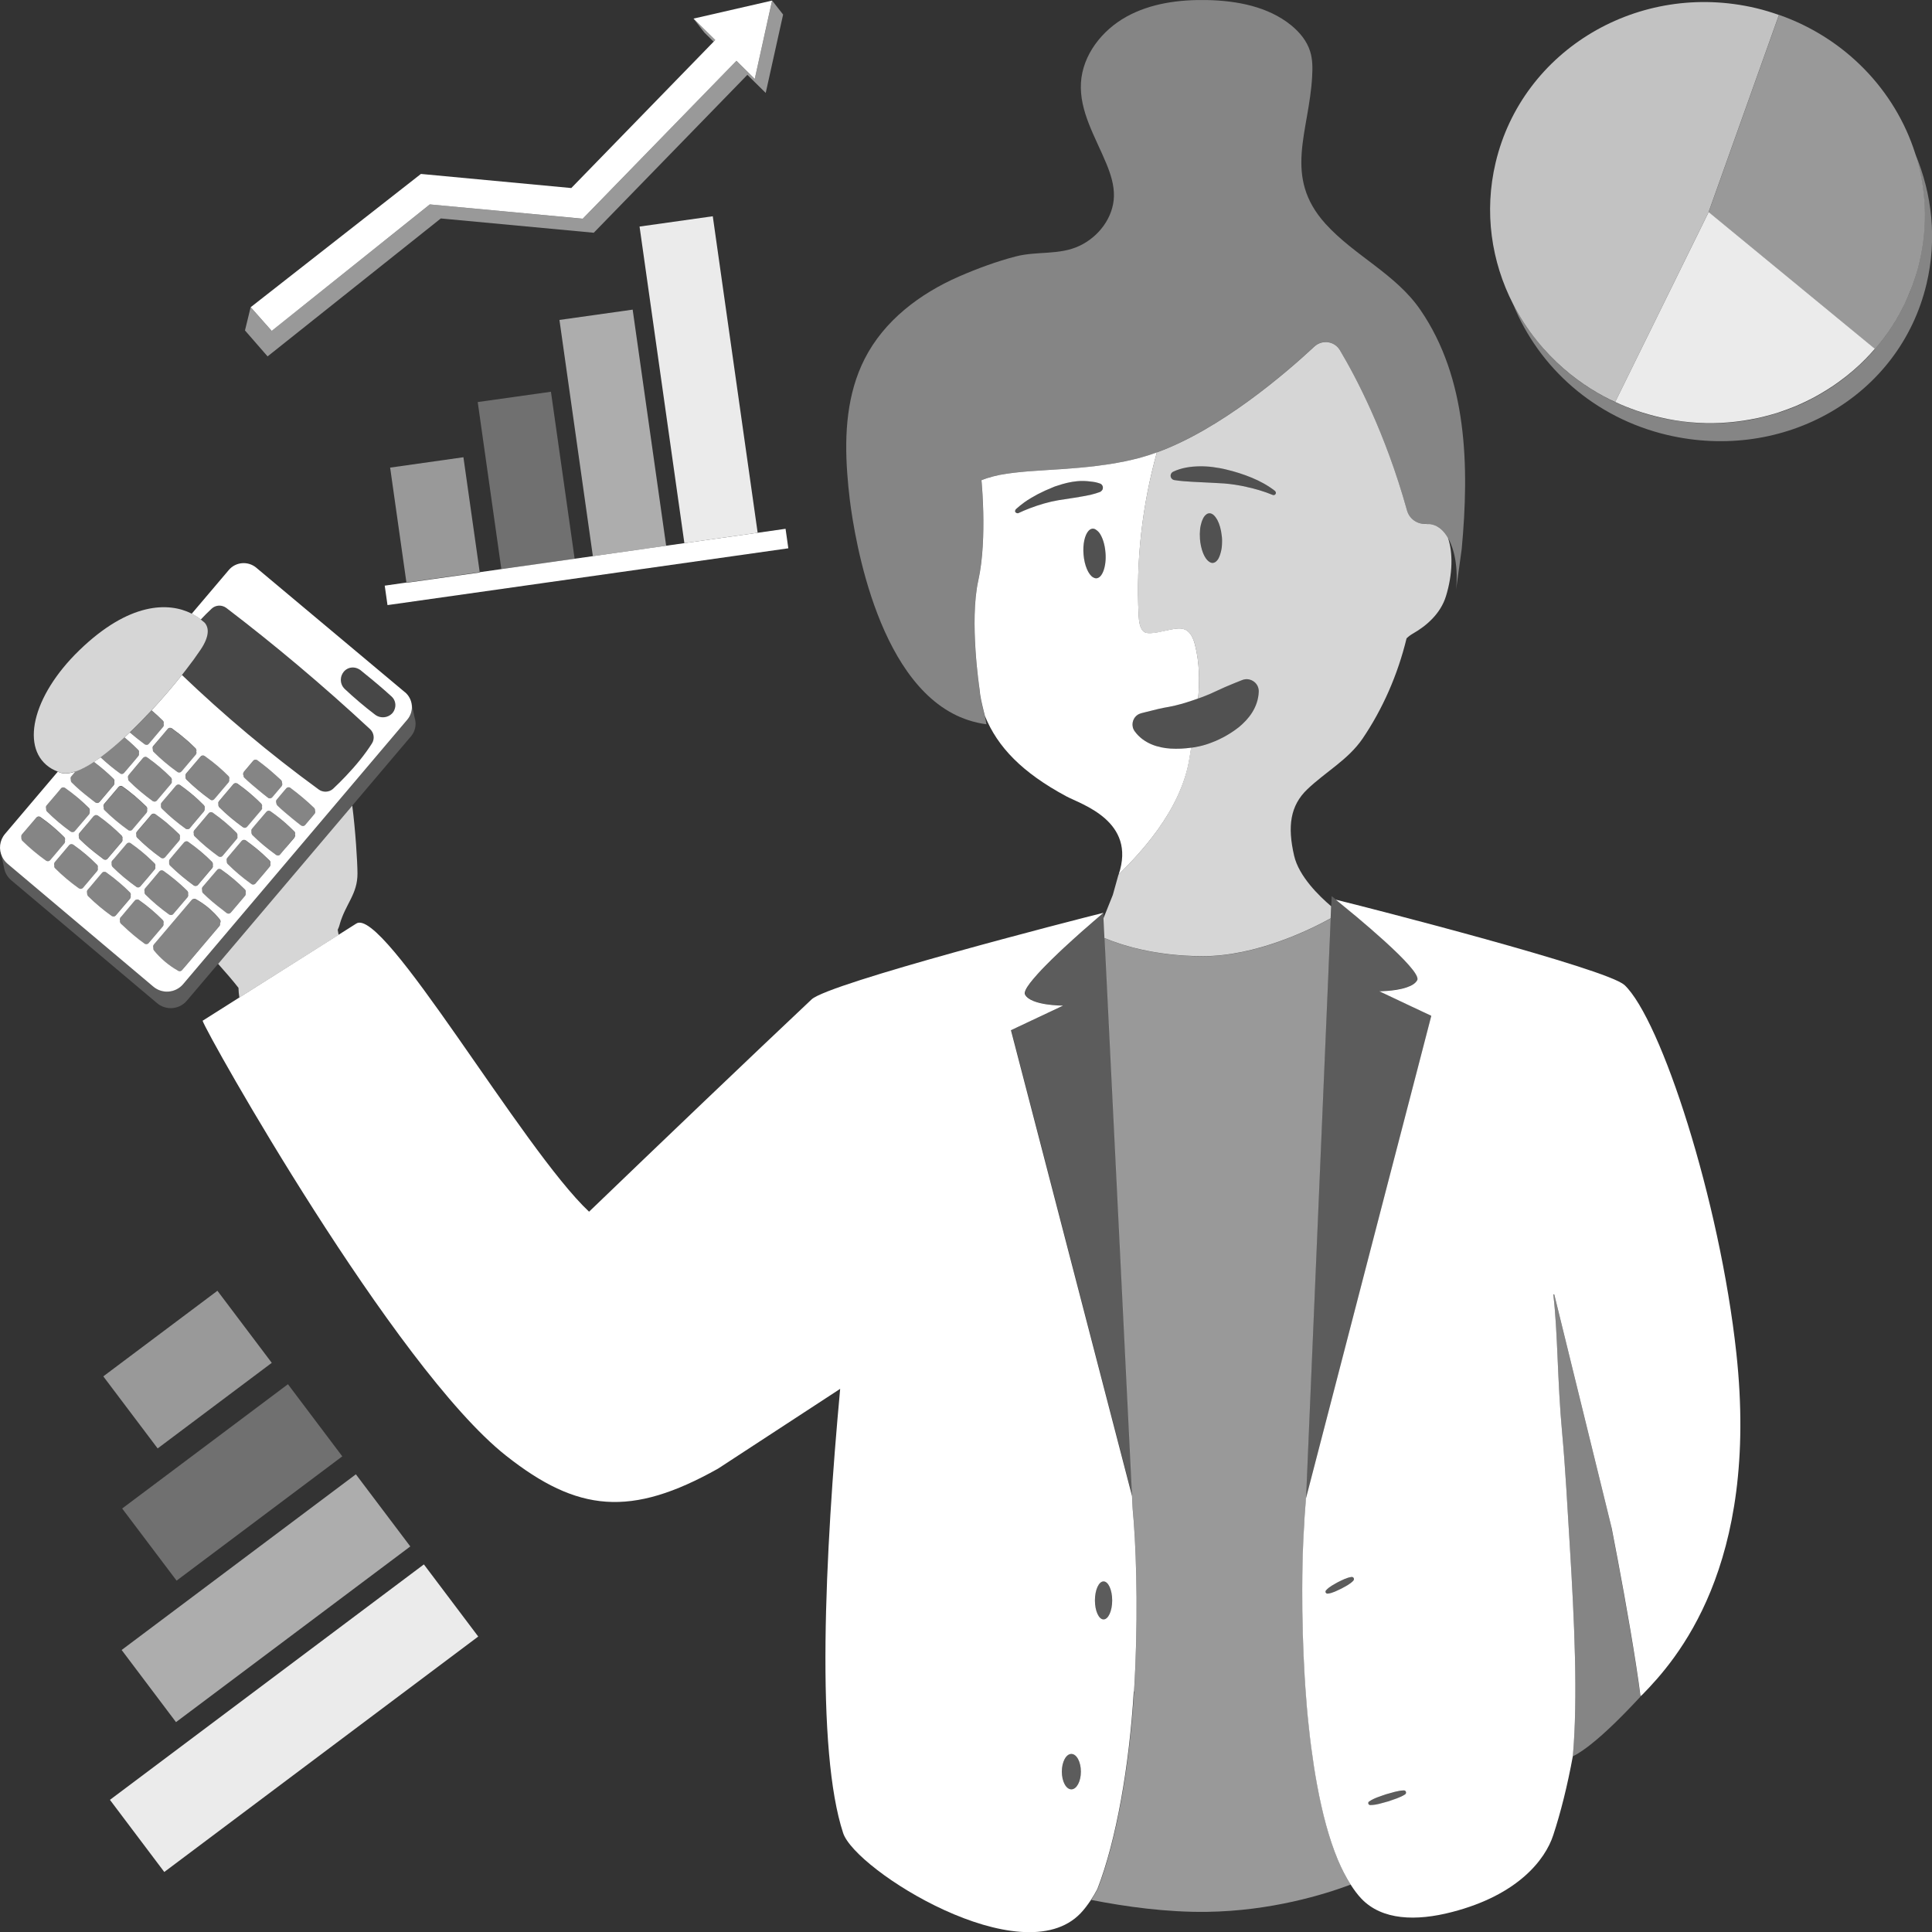 <svg viewBox="0 0 300 300" xmlns="http://www.w3.org/2000/svg"><rect x="0" y="0" width="300" height="300" fill="#333333" stroke="none"/><g fill="#fff"><path d="m 297.37 23.81 c 1.71 5.35 2.04 11.17 .66 16.98 -.14 .6 -.31 1.19 -.48 1.78 -.05 .17 -.11 .34 -.17 .51 -.13 .42 -.27 .83 -.42 1.24 -.07 .18 -.14 .36 -.21 .54 -.15 .4 -.32 .8 -.49 1.19 -.07 .16 -.14 .32 -.21 .48 -.2 .43 -.4 .86 -.61 1.28 -.05 .11 -.11 .21 -.16 .32 -1.45 2.77 -3.28 5.28 -5.42 7.48 l -.04 .05 c -1.33 1.36 -2.77 2.6 -4.31 3.71 -.02 .02 -.04 .03 -.07 .05 -.46 .33 -.93 .64 -1.4 .95 -.12 .08 -.24 .15 -.36 .23 -.39 .24 -.78 .47 -1.17 .7 -.15 .09 -.3 .17 -.46 .26 -.39 .21 -.79 .42 -1.18 .62 -.15 .07 -.29 .15 -.44 .22 -1.25 .6 -2.54 1.12 -3.86 1.56 -.12 .04 -.25 .08 -.37 .12 -1.42 .46 -2.87 .82 -4.35 1.1 l -.18 .03 c -1.44 .26 -2.91 .42 -4.4 .49 -.11 .01 -.22 .01 -.33 .01 -.64 .02 -1.28 .03 -1.92 .02 -.11 0 -.23 0 -.34 0 -.72 -.02 -1.45 -.06 -2.17 -.13 -.12 -.01 -.24 -.03 -.37 -.04 -.6 -.06 -1.2 -.14 -1.81 -.23 -.19 -.03 -.38 -.06 -.57 -.09 -.72 -.12 -1.44 -.26 -2.15 -.43 -10.22 -2.41 -18.28 -9.07 -22.64 -17.55 3.94 9.76 12.59 17.6 23.88 20.27 18.17 4.29 36.14 -5.91 40.3 -23.44 1.65 -6.94 .88 -13.99 -1.77 -20.24 z" opacity=".4"/><path d="m 250.81 62.42 l 14.49 -29.46 10.93 -30.64 c -1.16 -.41 -2.34 -.77 -3.56 -1.06 -18.17 -4.29 -36.27 6.45 -40.43 23.99 -1.82 7.67 -.67 15.37 2.71 21.96 4.36 8.48 11.22 13.1 15.86 15.21 z" opacity=".7"/><path d="m 291.14 54.21 c 1.6 -1.85 3 -3.89 4.15 -6.1 .06 -.11 .11 -.21 .16 -.32 .21 -.42 .42 -.85 .61 -1.28 .07 -.16 .14 -.32 .21 -.48 .17 -.39 .33 -.79 .49 -1.19 .07 -.18 .14 -.36 .21 -.54 .15 -.41 .28 -.82 .42 -1.24 .06 -.17 .11 -.34 .17 -.51 .18 -.59 .34 -1.18 .48 -1.78 1.38 -5.81 1.05 -11.63 -.66 -16.98 -3.1 -9.72 -10.78 -17.85 -21.13 -21.48 l -10.93 30.64 25.83 21.25 z" opacity=".5"/><path d="m 265.3 32.97 l -14.49 29.45 c 2.16 1.02 4.5 1.81 6.93 2.38 6.35 1.5 12.72 1.07 18.46 -.76 .13 -.04 .25 -.08 .37 -.13 .46 -.15 .9 -.32 1.35 -.49 .28 -.11 .57 -.21 .85 -.33 l .02 -.01 c .55 -.23 1.1 -.48 1.64 -.74 .15 -.07 .29 -.15 .44 -.22 .4 -.2 .79 -.4 1.18 -.62 .15 -.08 .31 -.17 .46 -.26 .4 -.23 .79 -.46 1.17 -.7 .12 -.08 .24 -.15 .36 -.23 .47 -.3 .94 -.62 1.4 -.95 .02 -.02 .04 -.03 .07 -.05 1.54 -1.11 2.99 -2.35 4.31 -3.71 l .04 -.05 c .44 -.45 .86 -.91 1.27 -1.39 l -25.83 -21.25 z" opacity=".9"/><path d="m 109.8 4.97 l -2.12 -2.08 1.71 2.18 1.42 1.4 .25 -.26 z" opacity=".5"/><path d="m 119.89 .09 l -.6 2.7 -2.09 9.46 -2.85 -2.81 -23.86 24.52 -23.75 -2.22 -24.55 19.64 -3.26 -3.68 26.43 -20.69 23.35 2.19 22.11 -22.73 .24 -.26 -1.26 -1.24 -2.11 -2.08 z"/><path d="m 68.45 33.92 l 23.75 2.22 23.85 -24.52 2.85 2.81 2.7 -12.17 -1.7 -2.17 -.6 2.7 -2.1 9.46 -2.86 -2.81 -23.85 24.53 -23.74 -2.23 -24.57 19.64 -3.26 -3.68 -.88 3.61 3.51 4.03 z" opacity=".5"/><path d="m 85.55 60.83 l -11.37 1.6 3.67 25.94 11.38 -1.61 z" opacity=".3"/><path d="m 98.24 48.08 l -11.37 1.6 5.19 36.68 11.38 -1.62 z" opacity=".6"/><path d="m 110.68 33.58 l -11.37 1.6 6.96 49.16 11.38 -1.61 z" opacity=".9"/><path d="m 106.27 84.34 l -2.83 .4 -11.38 1.62 -2.83 .4 -11.38 1.61 -3.36 .48 v .05 l -11.37 1.6 -.01 -.04 -3.37 .48 .43 3.02 62.24 -8.82 -.43 -3.03 -4.33 .62 z"/><path d="m 71.96 71 l -11.38 1.61 2.53 17.85 11.38 -1.61 z" opacity=".5"/><path d="m 18.97 234.24 l 8.45 11.2 25.73 -19.3 -8.44 -11.2 z" opacity=".3"/><path d="m 27.33 267.41 l 36.38 -27.28 -8.45 -11.2 -36.37 27.28 z" opacity=".6"/><path d="m 17.07 279.48 l 8.44 11.2 48.75 -36.56 -8.44 -11.2 z" opacity=".9"/><path d="m 16.04 213.72 l 8.44 11.19 17.72 -13.29 -8.44 -11.19 z" opacity=".5"/><path d="m 152.09 106.98 s -1.6 -10.52 -.19 -16.85 c .74 -3.31 .84 -7.41 .77 -10.57 -.03 -1.1 -.07 -2.08 -.12 -2.88 -.08 -1.29 -.16 -2.11 -.16 -2.11 .57 -.24 1.19 -.44 1.84 -.6 .04 -.01 .09 -.02 .13 -.03 .28 -.07 .57 -.14 .87 -.2 1.34 -.27 2.84 -.43 4.43 -.55 3.21 -.26 6.86 -.37 10.74 -.86 .64 -.08 1.28 -.16 1.93 -.27 1.52 -.24 3.06 -.55 4.62 -.96 .89 -.23 1.78 -.53 2.68 -.86 9.93 -3.6 20.08 -12.36 24.46 -16.44 1.2 -1.11 3.11 -.85 3.95 .55 2.46 4.12 7.06 12.79 10.43 24.9 .37 1.34 1.66 2.23 3.05 2.08 v .04 c .3 -.02 .6 0 .9 .07 .97 .25 1.79 .99 2.41 2.07 1.09 1.89 1.59 4.82 1.27 8.05 l .87 -6.28 c 1.2 -12.88 .88 -26.52 -6.4 -37.14 -3.83 -5.6 -10.26 -8.43 -14.74 -13.38 -6.65 -7.35 -2.54 -14.26 -2.08 -22.91 .07 -1.3 .08 -2.62 -.31 -3.86 -.5 -1.63 -1.64 -3 -2.97 -4.08 -3.57 -2.89 -8.39 -3.8 -13 -3.9 -4.33 -.09 -8.79 .49 -12.57 2.59 -3.79 2.1 -6.79 5.93 -7.05 10.24 -.27 4.43 2.25 8.46 3.94 12.56 .67 1.62 1.22 3.33 1.18 5.08 -.08 3.29 -2.37 6.3 -5.36 7.7 -3.12 1.47 -6.57 .79 -9.84 1.63 -2.96 .76 -6.04 1.9 -8.84 3.12 -6.05 2.64 -11.63 6.82 -14.67 12.8 -2.76 5.43 -3.15 11.65 -2.7 17.78 .1 1.38 .23 2.76 .4 4.12 .78 6.21 4.56 29.68 18.41 34.2 .9 .29 1.83 .51 2.81 .64 -.07 -.42 -.16 -.85 -.26 -1.29 -.07 -.29 -.14 -.59 -.22 -.88 -.27 -1.07 -.54 -2.17 -.62 -3.32 z" opacity=".4"/><path d="m 184.96 116.1 c -1.04 .15 -2.11 .2 -3.2 .14 -1.9 -.12 -4.16 -.76 -5.56 -2.68 -.59 -.8 -.41 -1.93 .39 -2.52 .19 -.14 .4 -.23 .61 -.29 l .83 -.21 c 1.34 -.34 2.31 -.59 3.53 -.79 1.18 -.22 2.42 -.58 3.62 -.99 .29 -.09 .58 -.2 .87 -.31 .24 -2.79 .21 -5.56 -.48 -8.27 -.24 -.97 -.65 -2.02 -1.56 -2.42 -.67 -.29 -1.44 -.15 -2.16 -.02 -.93 .16 -3.21 .86 -4.07 .45 -.84 -.41 -.93 -1.9 -.97 -2.68 -.43 -8.5 .55 -17.07 2.83 -25.27 -.9 .33 -1.79 .62 -2.68 .86 -1.56 .41 -3.11 .72 -4.62 .96 -.65 .1 -1.29 .19 -1.93 .27 -3.89 .49 -7.54 .61 -10.74 .86 -1.59 .13 -3.09 .29 -4.43 .55 -.3 .06 -.59 .13 -.87 .2 -.04 .01 -.09 .02 -.13 .03 -.65 .17 -1.27 .36 -1.84 .6 0 0 .08 .81 .16 2.11 .05 .8 .09 1.78 .12 2.88 .07 3.16 -.03 7.26 -.77 10.57 -1.41 6.33 .19 16.85 .19 16.85 .08 1.15 .36 2.25 .62 3.32 .07 .29 .15 .6 .22 .88 1.97 4.84 5.8 8.8 12.65 12.48 2.3 1.23 10.93 3.84 8.11 12.14 2.81 -2.81 9.7 -9.7 11.01 -18.11 .08 -.53 .17 -1.07 .26 -1.6 z m -17.4 -38.92 l -3.19 .49 c -1.52 .26 -3.01 .7 -4.48 1.26 -.59 .23 -1.18 .47 -1.76 .75 -.03 .01 -.06 .02 -.08 .02 -.03 0 -.06 -.01 -.08 -.01 -.1 0 -.19 -.04 -.26 -.13 -.02 -.02 -.05 -.03 -.06 -.05 -.05 -.11 -.03 -.23 .03 -.33 .02 -.03 .03 -.07 .05 -.1 .43 -.39 .89 -.76 1.36 -1.1 .65 -.46 1.34 -.86 2.05 -1.24 .77 -.4 1.56 -.76 2.37 -1.08 .1 -.04 .19 -.08 .29 -.12 .13 -.05 .28 -.08 .41 -.13 .99 -.34 2.01 -.59 3.05 -.69 .72 -.07 1.44 -.04 2.16 .06 .21 .03 .43 .04 .64 .09 .25 .06 .5 .12 .74 .21 .09 .03 .17 .08 .24 .14 .1 .09 .17 .21 .2 .34 s .03 .27 -.02 .41 c -.03 .08 -.08 .14 -.13 .2 -.08 .1 -.17 .18 -.28 .22 l -.02 .01 c -.45 .17 -.88 .29 -1.32 .4 -.6 .15 -1.2 .25 -1.8 .35 -.04 .01 -.08 .02 -.11 .02 z m 3.79 11.45 c -.25 .69 -.64 1.14 -1.1 1.17 -.17 .01 -.34 -.05 -.5 -.14 -.74 -.42 -1.36 -1.84 -1.5 -3.58 -.13 -1.6 .2 -3 .76 -3.63 .01 -.01 .02 -.01 .02 -.02 .18 -.2 .39 -.32 .62 -.34 .11 -.01 .21 .01 .32 .05 .07 .02 .14 .07 .2 .11 .17 .1 .33 .24 .49 .43 .51 .66 .9 1.81 1 3.14 .09 1.09 -.04 2.09 -.31 2.81 z"/><path d="m 197.61 76.84 h .01 c .07 .03 .15 .04 .23 .02 s .14 -.06 .2 -.13 c .06 -.08 .09 -.18 .07 -.27 0 -.03 -.03 -.04 -.04 -.07 -.02 -.06 -.04 -.13 -.1 -.17 -1.09 -.85 -2.32 -1.51 -3.6 -2.05 -1.28 -.53 -2.61 -.95 -3.96 -1.27 -.68 -.17 -1.36 -.3 -2.06 -.38 -.69 -.08 -1.39 -.13 -2.09 -.12 -1.39 .02 -2.81 .22 -4.11 .84 -.2 .09 -.35 .28 -.38 .51 -.02 .1 -.01 .19 .01 .28 .04 .17 .15 .33 .3 .42 .08 .05 .16 .08 .26 .1 h .01 c .94 .15 1.83 .21 2.73 .26 .38 .02 .77 .04 1.15 .06 1.27 .05 2.55 .11 3.83 .2 1.17 .09 2.33 .28 3.48 .53 1.38 .3 2.74 .69 4.05 1.24 z" opacity=".15"/><path d="m 170.66 82.69 c -.15 -.2 -.32 -.33 -.49 -.43 -.07 -.04 -.13 -.08 -.2 -.11 -.1 -.04 -.21 -.06 -.32 -.05 -.23 .02 -.43 .14 -.62 .34 -.01 .01 -.02 .01 -.02 .02 -.57 .63 -.89 2.03 -.76 3.63 .14 1.74 .76 3.15 1.5 3.58 .16 .09 .33 .16 .5 .14 .46 -.04 .84 -.48 1.1 -1.17 .27 -.73 .39 -1.72 .31 -2.81 -.1 -1.33 -.49 -2.48 -1 -3.14 z" opacity=".15"/><path d="m 185.18 108.76 c -1.2 .41 -2.44 .77 -3.62 .99 -1.22 .21 -2.19 .45 -3.53 .79 l -.83 .21 c -.21 .06 -.42 .15 -.61 .29 -.81 .59 -.98 1.71 -.39 2.52 1.41 1.92 3.67 2.56 5.56 2.68 1.1 .06 2.16 -.01 3.21 -.16 .82 -.12 1.62 -.27 2.4 -.51 1.77 -.58 3.45 -1.44 4.99 -2.65 1.48 -1.21 3 -3.01 3.11 -5.5 .01 -.26 -.03 -.53 -.13 -.79 -.39 -.96 -1.49 -1.43 -2.45 -1.04 l -1.11 .44 c -1.1 .44 -2.01 .84 -3.11 1.36 -.45 .22 -.92 .42 -1.4 .61 -.39 .16 -.8 .3 -1.2 .45 h -.01 c -.29 .1 -.58 .21 -.87 .3 z" opacity=".15"/><path d="m 167.56 77.18 c .04 -.01 .08 -.02 .11 -.02 .6 -.1 1.19 -.2 1.8 -.35 .43 -.11 .87 -.23 1.32 -.4 l .02 -.01 c .11 -.04 .21 -.12 .28 -.22 .05 -.06 .1 -.12 .13 -.2 .05 -.14 .05 -.28 .02 -.41 s -.1 -.25 -.2 -.34 c -.07 -.06 -.15 -.11 -.24 -.14 -.24 -.09 -.49 -.15 -.74 -.21 -.21 -.05 -.42 -.06 -.64 -.09 -.72 -.1 -1.45 -.13 -2.16 -.06 -1.04 .1 -2.06 .35 -3.05 .69 -.14 .05 -.28 .08 -.41 .13 -.1 .04 -.19 .08 -.29 .12 -.81 .31 -1.6 .67 -2.37 1.08 -.71 .37 -1.4 .77 -2.05 1.24 -.48 .34 -.93 .71 -1.36 1.1 -.03 .03 -.04 .06 -.05 .1 -.06 .1 -.08 .22 -.03 .33 .01 .03 .04 .03 .06 .05 .07 .08 .15 .12 .26 .13 .03 0 .06 .01 .08 .01 .03 0 .06 0 .08 -.02 .58 -.27 1.17 -.52 1.76 -.75 1.47 -.57 2.96 -1.01 4.48 -1.26 l 3.19 -.49 z" opacity=".15"/><path d="m 189.74 83.41 c -.01 -.08 -.02 -.16 -.03 -.24 -.1 -.96 -.35 -1.82 -.68 -2.44 -.03 -.06 -.06 -.1 -.09 -.15 -.25 -.42 -.54 -.72 -.85 -.84 -.12 -.04 -.23 -.06 -.35 -.05 -.11 .01 -.21 .05 -.31 .1 -.03 .01 -.06 .03 -.08 .05 -.07 .05 -.14 .1 -.2 .17 -.03 .03 -.05 .05 -.07 .08 -.17 .2 -.31 .46 -.43 .78 -.02 .05 -.03 .09 -.05 .14 -.04 .13 -.08 .26 -.11 .4 -.01 .05 -.03 .11 -.04 .16 -.04 .19 -.07 .39 -.1 .6 -.05 .47 -.06 .98 -.02 1.51 .03 .35 .08 .68 .14 1 .01 .06 .03 .12 .04 .18 .27 1.18 .76 2.08 1.32 2.4 .06 .03 .12 .07 .18 .09 .11 .04 .21 .06 .32 .05 .1 -.01 .2 -.05 .3 -.09 .03 -.02 .06 -.04 .09 -.05 .07 -.05 .14 -.1 .2 -.17 .03 -.03 .05 -.05 .08 -.08 .08 -.1 .16 -.21 .23 -.34 v -.01 c .07 -.13 .13 -.28 .19 -.44 .02 -.05 .03 -.1 .05 -.15 .04 -.12 .08 -.25 .11 -.39 .01 -.06 .03 -.11 .04 -.17 .04 -.19 .07 -.39 .1 -.6 .03 -.23 .04 -.48 .04 -.73 0 -.02 0 -.04 0 -.06 0 -.23 -.01 -.47 -.02 -.72 z" opacity=".15"/><path d="m 171.51 145.66 c 2.43 1.02 7.75 2.81 15.3 2.81 8.25 0 16.58 -4.09 19.81 -5.87 l .08 -1.88 c -1.84 -1.56 -5.01 -4.63 -5.75 -7.85 -1.05 -4.55 -.61 -7.77 2.05 -10.31 2.82 -2.7 6.35 -4.59 8.59 -7.88 3.09 -4.56 5.44 -9.86 6.82 -15.55 .27 -.27 .59 -.52 1.01 -.76 2.05 -1.17 4.27 -3.06 5.11 -5.8 1.05 -3.41 1.1 -6.76 .31 -9.05 -.62 -1.08 -1.44 -1.82 -2.41 -2.07 -.3 -.08 -.6 -.09 -.9 -.07 v -.04 c -1.39 .14 -2.68 -.74 -3.05 -2.08 -3.37 -12.11 -7.97 -20.78 -10.43 -24.9 -.84 -1.4 -2.75 -1.66 -3.95 -.55 -4.38 4.08 -14.53 12.84 -24.46 16.44 -2.28 8.2 -3.27 16.76 -2.83 25.27 .04 .78 .12 2.27 .97 2.68 .87 .42 3.14 -.28 4.07 -.45 .72 -.13 1.49 -.27 2.16 .02 .91 .4 1.32 1.45 1.56 2.42 .69 2.72 .72 5.49 .48 8.27 h .01 c .41 -.14 .81 -.29 1.2 -.45 .48 -.19 .96 -.39 1.4 -.61 1.1 -.52 2.02 -.92 3.11 -1.36 l 1.11 -.44 c .97 -.39 2.06 .08 2.45 1.04 .1 .26 .14 .53 .13 .79 -.11 2.48 -1.63 4.29 -3.11 5.5 -1.55 1.21 -3.22 2.07 -4.99 2.65 -.78 .25 -1.59 .42 -2.41 .53 -.09 .53 -.18 1.07 -.26 1.6 -1.31 8.41 -8.2 15.3 -11.01 18.11 -.02 .04 -.03 .09 -.04 .13 l -.84 3.01 -1.45 3.62 .01 .23 .14 2.86 z m 18.21 -60.74 c -.02 .21 -.06 .41 -.1 .6 -.01 .06 -.03 .11 -.04 .17 -.03 .14 -.07 .26 -.11 .39 -.02 .05 -.03 .1 -.05 .15 -.06 .16 -.12 .31 -.19 .44 v .01 c -.07 .13 -.15 .24 -.23 .34 -.03 .03 -.05 .05 -.08 .08 -.06 .07 -.13 .12 -.2 .17 -.03 .02 -.06 .04 -.09 .05 -.1 .05 -.2 .08 -.3 .09 -.11 .01 -.21 -.01 -.32 -.05 -.06 -.02 -.12 -.06 -.18 -.09 -.56 -.32 -1.06 -1.22 -1.32 -2.4 -.01 -.06 -.03 -.12 -.04 -.18 -.06 -.32 -.12 -.65 -.14 -1 -.04 -.53 -.03 -1.04 .02 -1.51 .02 -.21 .06 -.41 .1 -.6 .01 -.06 .02 -.11 .04 -.16 .03 -.14 .07 -.27 .11 -.4 .02 -.05 .03 -.1 .05 -.14 .12 -.32 .26 -.59 .43 -.78 .02 -.03 .05 -.05 .07 -.08 .07 -.07 .13 -.12 .2 -.17 .03 -.02 .05 -.04 .08 -.05 .1 -.05 .2 -.09 .31 -.1 .12 -.01 .24 .01 .35 .05 .31 .11 .6 .42 .85 .84 .03 .05 .06 .09 .09 .15 .33 .62 .58 1.48 .68 2.44 .01 .08 .02 .16 .03 .24 .02 .25 .03 .48 .02 .72 v .06 c 0 .25 -.02 .5 -.04 .73 z m 3.83 -9.32 c -1.15 -.25 -2.31 -.44 -3.48 -.53 -1.29 -.08 -2.56 -.14 -3.83 -.2 -.38 -.02 -.77 -.04 -1.15 -.06 -.89 -.05 -1.79 -.11 -2.73 -.26 h -.01 c -.09 -.02 -.18 -.05 -.26 -.1 -.15 -.1 -.26 -.25 -.3 -.42 -.02 -.09 -.03 -.18 -.01 -.27 .04 -.23 .19 -.42 .38 -.51 1.3 -.62 2.72 -.82 4.11 -.84 .7 -.01 1.4 .03 2.09 .12 s 1.38 .21 2.06 .38 c 1.35 .32 2.68 .74 3.96 1.27 s 2.51 1.2 3.6 2.05 c .06 .04 .08 .11 .1 .17 .01 .03 .04 .04 .04 .07 .01 .09 -.01 .19 -.07 .27 -.05 .07 -.12 .11 -.2 .13 s -.16 .01 -.23 -.02 h -.01 c -1.32 -.55 -2.68 -.94 -4.05 -1.24 z" opacity=".8"/><path d="m 204.55 277.25 c -.36 -1.92 -.66 -3.91 -.93 -5.95 -.13 -1.02 -.26 -2.04 -.36 -3.07 -.12 -1.04 -.22 -2.08 -.31 -3.12 s -.17 -2.09 -.24 -3.14 c -.04 -.53 -.08 -1.05 -.1 -1.57 -.28 -4.71 -.4 -9.36 -.38 -13.62 .01 -2.83 .08 -5.5 .18 -7.88 .1 -2.39 .24 -4.49 .4 -6.23 h -.01 v .01 l 3.49 -82.06 .34 -8 c -3.24 1.78 -11.56 5.87 -19.81 5.87 -7.54 0 -12.86 -1.79 -15.3 -2.81 l 4.27 86.63 .1 1.99 c .51 5.3 .82 14.49 .42 24.34 -.01 .34 -.03 .68 -.05 1.02 -.02 .35 -.03 .7 -.05 1.04 -.03 .61 -.06 1.22 -.1 1.83 l -.01 .13 c -.7 11.57 -2.72 23.14 -5.65 30.66 -.32 .6 -.65 1.16 -1 1.7 5.28 1.04 11.73 1.94 17.98 1.85 9.97 -.14 18.23 -2.7 22.3 -4.23 -.72 -1.13 -1.38 -2.4 -1.98 -3.84 -1.35 -3.24 -2.39 -7.2 -3.2 -11.53 z" opacity=".5"/><path d="m 52.75 143.56 c -.08 .28 -.18 .56 -.31 .82 .05 .27 .09 .52 .14 .79 l -15.41 9.73 c -.08 -.5 -.13 -1 -.14 -1.51 -.92 -1.18 -2 -2.42 -3.16 -3.72 5.71 -6.74 14.09 -16.62 20.83 -24.57 .49 3.79 .8 8.66 .81 10.51 .02 3.26 -1.85 4.71 -2.77 7.95 z" opacity=".8"/><path d="m 218.01 278.02 c -.98 .04 -1.87 .36 -2.79 .61 -.89 .32 -1.81 .56 -2.62 1.12 -.08 .05 -.13 .14 -.13 .24 0 .17 .14 .31 .29 .31 .99 0 1.89 -.33 2.8 -.57 .89 -.32 1.81 -.56 2.64 -1.09 .09 -.06 .15 -.17 .14 -.29 0 -.18 -.15 -.32 -.33 -.32 z" opacity=".2"/><path d="m 210.24 245.16 c -.03 -.19 -.19 -.32 -.38 -.29 -.78 .11 -1.43 .48 -2.1 .8 -.65 .38 -1.32 .69 -1.86 1.28 -.05 .06 -.08 .14 -.08 .23 .03 .18 .18 .29 .34 .28 .79 -.09 1.44 -.47 2.11 -.78 .65 -.37 1.34 -.67 1.87 -1.24 .06 -.08 .1 -.18 .09 -.28 z" opacity=".2"/><ellipse cx="166.36" cy="275.1" opacity=".2" rx="1.48" ry="2.75"/><path d="m 171.36 245.55 c -.74 0 -1.34 1.32 -1.34 2.95 s .6 2.95 1.34 2.95 1.34 -1.32 1.34 -2.95 -.6 -2.95 -1.34 -2.95 z" opacity=".2"/><path d="m 252.22 152.94 c -2.66 -2.51 -40.15 -12.11 -44.8 -13.24 l .49 .4 2.79 2.3 c 1.32 1.11 2.82 2.4 4.22 3.67 2.98 2.7 5.55 5.35 5.15 6.12 -.26 .51 -.88 .87 -1.62 1.12 -1 .35 -2.23 .5 -3.12 .56 -.67 .05 -1.14 .05 -1.16 .05 l 1.44 .68 3.49 1.65 3.15 1.48 v .01 l -2.21 8.52 -2.59 9.96 -1.93 7.41 -5.62 21.65 -7.11 27.38 c -.15 1.74 -.29 3.85 -.4 6.23 s -.17 5.05 -.18 7.88 c -.01 4.27 .1 8.91 .38 13.62 .03 .52 .06 1.04 .1 1.57 .08 1.04 .15 2.1 .24 3.14 s .19 2.08 .31 3.12 c .1 1.03 .23 2.06 .36 3.07 .27 2.04 .57 4.04 .93 5.95 .8 4.33 1.85 8.29 3.2 11.53 .6 1.43 1.26 2.71 1.98 3.84 .53 .83 1.09 1.59 1.69 2.22 3.2 3.35 8.48 3.52 14.06 2.07 10.28 -2.65 14.49 -8.16 15.72 -11.92 1.16 -3.51 2.21 -7.71 3.05 -12.29 .8 -9.06 .24 -20.99 -.48 -32.78 -.36 -5.82 -.67 -11.86 -1.18 -17.39 -.76 -8.18 -.67 -15.72 -1.38 -21.55 .05 .02 .1 .03 .16 .05 l 5.18 21.08 3.73 15.18 c .27 1.39 .6 3.13 .97 5.07 1.2 6.38 2.73 14.99 3.51 21.04 .09 -.08 .19 -.15 .29 -.25 5.25 -5.36 18.19 -19.9 14.59 -53.02 -2.58 -23.78 -11.7 -51.83 -17.39 -57.19 z m -46.06 94.52 c -.17 .01 -.32 -.1 -.34 -.28 0 -.09 .03 -.17 .08 -.23 .54 -.6 1.21 -.9 1.86 -1.28 .68 -.32 1.32 -.69 2.1 -.8 .19 -.03 .36 .1 .38 .29 .01 .1 -.03 .2 -.09 .28 -.54 .57 -1.22 .88 -1.87 1.24 -.68 .31 -1.32 .69 -2.11 .78 z m 12.03 31.17 c -.83 .53 -1.74 .77 -2.64 1.09 -.92 .24 -1.81 .57 -2.8 .57 -.15 0 -.29 -.14 -.29 -.31 0 -.1 .05 -.19 .13 -.24 .82 -.56 1.73 -.8 2.62 -1.12 .92 -.25 1.81 -.57 2.79 -.61 .18 0 .33 .14 .33 .32 .01 .13 -.05 .23 -.14 .29 z"/><path d="m 206.28 150.6 l -3.49 82.06 v -.01 l 7.12 -27.39 5.62 -21.65 1.93 -7.41 2.59 -9.96 2.21 -8.52 -3.15 -1.49 -3.49 -1.65 -1.44 -.68 -.01 -.01 s .48 0 1.17 -.05 c .89 -.06 2.12 -.21 3.12 -.56 .74 -.25 1.36 -.61 1.62 -1.12 .4 -.78 -2.17 -3.42 -5.15 -6.12 -1.4 -1.27 -2.89 -2.55 -4.21 -3.66 l -2.8 -2.31 -.49 -.4 c -.41 -.33 -.66 -.53 -.66 -.53 v .05 .09 l -.06 1.41 -.08 1.88 -.34 8 z" opacity=".2"/><path d="m 176.09 262.65 l .01 -.13 c .04 -.61 .07 -1.22 .1 -1.83 .02 -.35 .03 -.7 .05 -1.04 s .03 -.68 .05 -1.02 c .41 -9.85 .09 -19.04 -.42 -24.34 l -.1 -1.99 -14.35 -55.22 -4.45 -17.11 8.1 -3.82 s -5.01 .03 -5.92 -1.72 c -.17 -.32 .16 -.97 .79 -1.8 .15 -.2 .32 -.41 .51 -.63 .05 -.05 .1 -.11 .15 -.17 .15 -.17 .29 -.34 .45 -.52 .07 -.08 .15 -.16 .22 -.24 .15 -.16 .3 -.33 .46 -.5 .07 -.08 .15 -.16 .23 -.24 .17 -.18 .34 -.35 .52 -.53 .08 -.08 .17 -.17 .25 -.25 .18 -.18 .36 -.36 .54 -.54 .1 -.1 .2 -.19 .3 -.29 .18 -.17 .36 -.35 .54 -.52 .09 -.09 .19 -.18 .28 -.27 .19 -.18 .38 -.36 .58 -.55 .09 -.08 .18 -.16 .26 -.24 .2 -.19 .4 -.37 .6 -.55 .11 -.1 .21 -.2 .32 -.29 .18 -.16 .36 -.33 .53 -.49 .11 -.1 .22 -.2 .34 -.3 .17 -.15 .34 -.31 .5 -.45 .11 -.1 .22 -.19 .32 -.29 .16 -.14 .32 -.28 .48 -.42 .12 -.11 .24 -.21 .36 -.31 .13 -.12 .27 -.23 .39 -.34 .14 -.12 .26 -.23 .39 -.34 .1 -.09 .2 -.17 .29 -.26 .14 -.12 .26 -.23 .39 -.33 .07 -.06 .15 -.13 .22 -.19 .14 -.12 .26 -.22 .38 -.33 l .13 -.11 .36 -.31 .04 -.04 .06 -.05 c -4.4 1.08 -42.63 10.92 -45.31 13.44 -8.86 8.34 -24.15 22.95 -34.56 32.97 -10.37 -9.72 -32.02 -47.66 -36.18 -44.72 l -2.76 1.75 -15.41 9.74 -5.66 3.58 c .61 2.02 29.8 53.86 47.12 67.54 11.1 8.77 19.38 9.61 32.93 2 l 18.95 -12.38 c -.58 6.29 -1.12 12.93 -1.52 19.55 -.82 13.41 -1.12 26.76 -.21 37.07 .43 4.92 1.14 9.15 2.19 12.35 1.91 5.8 27.77 21.98 36.87 12.46 .57 -.6 1.1 -1.3 1.61 -2.07 .35 -.53 .68 -1.09 1 -1.7 2.93 -7.51 4.95 -19.09 5.65 -30.66 z m -4.73 -11.19 c -.74 0 -1.34 -1.32 -1.34 -2.95 s .6 -2.95 1.34 -2.95 1.34 1.32 1.34 2.95 -.6 2.95 -1.34 2.95 z m -3.52 23.64 c 0 1.52 -.66 2.75 -1.48 2.75 s -1.48 -1.23 -1.48 -2.75 .66 -2.75 1.48 -2.75 1.48 1.23 1.48 2.75 z"/><path d="m 171.28 141.82 c -.11 .09 -.23 .19 -.36 .31 l -.13 .11 c -.12 .1 -.25 .21 -.38 .33 -.07 .06 -.15 .13 -.22 .19 -.13 .11 -.25 .22 -.39 .33 -.09 .08 -.2 .17 -.29 .26 -.13 .11 -.26 .22 -.39 .34 -.13 .11 -.26 .23 -.39 .34 -.12 .1 -.23 .2 -.36 .31 -.16 .14 -.32 .28 -.48 .42 -.11 .1 -.21 .19 -.32 .29 -.17 .15 -.34 .3 -.5 .45 -.11 .1 -.22 .2 -.34 .3 -.18 .16 -.36 .32 -.53 .49 -.11 .1 -.21 .19 -.32 .29 -.2 .18 -.4 .37 -.6 .55 -.09 .08 -.18 .16 -.26 .24 -.19 .18 -.39 .36 -.58 .55 -.1 .09 -.19 .18 -.28 .27 -.18 .17 -.36 .35 -.54 .52 -.1 .1 -.2 .19 -.3 .29 -.19 .18 -.36 .36 -.54 .54 -.08 .08 -.17 .17 -.25 .25 -.18 .18 -.35 .36 -.52 .53 -.08 .08 -.16 .16 -.23 .24 -.16 .17 -.31 .33 -.46 .5 -.07 .08 -.15 .16 -.22 .24 -.16 .18 -.31 .35 -.45 .52 -.05 .06 -.1 .12 -.15 .17 -.19 .22 -.36 .43 -.51 .63 -.63 .84 -.96 1.48 -.79 1.8 .9 1.75 5.92 1.72 5.92 1.72 l -8.1 3.82 4.45 17.11 14.35 55.22 -4.27 -86.63 -.14 -2.86 -.01 -.23 -.04 -.79 -.04 .04 z" opacity=".2"/><path d="m 250.26 237.3 l -3.73 -15.18 -5.18 -21.08 c -.06 -.02 -.1 -.03 -.16 -.05 .71 5.83 .62 13.37 1.38 21.55 .51 5.53 .82 11.57 1.18 17.39 .72 11.79 1.28 23.72 .48 32.78 .84 -.36 2.19 -1.36 2.75 -1.81 2.27 -1.78 5.02 -4.5 7.75 -7.45 l -.01 -.04 c -.78 -6.06 -2.32 -14.67 -3.51 -21.04 -.36 -1.94 -.7 -3.68 -.97 -5.07 z" opacity=".4"/><path d="m 63.81 114.35 c .52 -.62 .78 -1.41 .71 -2.22 -.02 -.25 -.07 -.49 -.15 -.73 l -.43 -2.05 c .01 .06 .02 .13 .02 .19 .07 .8 -.19 1.6 -.71 2.22 -6.69 7.89 -28.47 33.59 -34.8 41.05 -1.17 1.38 -3.25 1.56 -4.63 .39 -5.26 -4.43 -17.39 -14.66 -22.65 -19.09 -.16 -.13 -.29 -.28 -.42 -.43 -.04 -.05 -.07 -.09 -.1 -.14 -.09 -.12 -.17 -.24 -.23 -.37 -.03 -.05 -.05 -.09 -.08 -.14 -.08 -.17 -.15 -.34 -.2 -.52 l .47 2.13 c .11 .77 .49 1.5 1.13 2.04 5.26 4.43 17.39 14.66 22.65 19.09 1.39 1.17 3.46 1 4.63 -.39 1.16 -1.37 2.85 -3.36 4.86 -5.73 5.71 -6.74 14.09 -16.63 20.84 -24.58 3.83 -4.51 7.13 -8.41 9.1 -10.74 z" opacity=".2"/><path d="m 53.51 106.99 c 1.47 1.38 3.04 2.71 4.72 3.99 .11 .08 .22 .15 .34 .21 .81 .4 1.82 .2 2.42 -.51 q -.01 -.01 -.01 -.01 c .1 -.12 .17 -.25 .24 -.39 .33 -.7 .19 -1.56 -.41 -2.11 -1.37 -1.25 -2.75 -2.41 -4.13 -3.52 -.24 -.2 -.49 -.4 -.73 -.59 -.07 -.05 -.14 -.09 -.21 -.13 -.78 -.46 -1.78 -.31 -2.38 .4 -.28 .33 -.43 .74 -.45 1.14 -.03 .56 .17 1.12 .6 1.53 z" opacity=".1"/><path d="m 31.96 96.93 v .01 c .37 .57 .67 1.78 -.84 4 -.64 .95 -2.25 3.09 -2.25 3.09 -.2 .26 -.41 .52 -.62 .79 6.49 6.19 13.51 12.14 21.24 17.78 .17 .12 .36 .21 .55 .27 .58 .17 1.22 .03 1.69 -.41 .68 -.64 1.33 -1.29 1.96 -1.95 1.55 -1.62 2.93 -3.3 4.06 -5.08 .44 -.71 .32 -1.64 -.3 -2.21 -7.41 -6.88 -14.85 -13.12 -22.32 -18.82 -.17 -.13 -.36 -.22 -.55 -.28 -.59 -.18 -1.24 -.04 -1.71 .39 -.58 .55 -1.14 1.11 -1.68 1.69 .13 .1 .26 .21 .38 .32 0 0 .21 .13 .4 .41 z" opacity=".1"/><path d="m 20.16 113.73 c .67 .59 1.37 1.15 2.1 1.69 .07 .05 .13 .11 .2 .16 .02 .01 .04 .02 .06 .03 .09 .05 .18 .07 .28 .06 .11 -.02 .22 -.07 .3 -.16 .44 -.51 1.29 -1.51 1.88 -2.21 .13 -.15 .24 -.29 .34 -.4 .05 -.06 .08 -.14 .1 -.21 .02 -.08 .01 -.17 -.02 -.25 .01 -.02 0 -.04 .01 -.06 .04 -.15 .01 -.32 -.11 -.44 -.55 -.56 -1.14 -1.1 -1.76 -1.62 -1.11 1.19 -2.24 2.35 -3.38 3.43 z" opacity=".4"/><path d="m 26.58 113.05 c -.18 -.06 -.39 -.02 -.52 .13 -.19 .22 -.46 .54 -.76 .89 -.23 .27 -.47 .56 -.7 .83 -.31 .36 -.59 .69 -.78 .93 -.06 .07 -.09 .15 -.11 .24 -.01 .08 0 .17 .03 .25 -.01 .04 0 .08 0 .13 0 .12 .03 .24 .12 .33 1.13 1.13 2.37 2.16 3.7 3.12 .05 .03 .1 .06 .16 .07 .13 .03 .27 0 .39 -.08 .03 -.02 .07 -.04 .09 -.08 l .04 -.05 c .54 -.64 1.64 -1.93 2.17 -2.56 .05 -.06 .08 -.14 .1 -.21 .02 -.08 .01 -.17 -.02 -.25 -.02 .05 -.04 .09 -.08 .13 .04 -.04 .07 -.09 .08 -.14 .03 -.07 .03 -.15 .02 -.22 0 -.02 -.01 -.04 -.01 -.05 -.02 -.08 -.05 -.15 -.11 -.21 -.2 -.2 -.41 -.4 -.62 -.6 -.15 -.14 -.31 -.29 -.47 -.43 -.63 -.57 -1.3 -1.12 -2.02 -1.65 -.2 -.15 -.39 -.29 -.6 -.44 -.04 -.03 -.08 -.04 -.12 -.05 z" opacity=".4"/><path d="m 31.16 117.47 c -.53 .63 -1.7 2.01 -2.24 2.64 -.08 .1 -.1 .21 -.09 .33 0 .05 0 .11 .02 .16 -.04 .16 0 .33 .12 .45 1.13 1.13 2.37 2.16 3.7 3.12 .05 .04 .1 .06 .16 .07 .17 .04 .34 -.01 .46 -.14 l .01 -.01 c .09 -.1 .19 -.23 .31 -.37 .58 -.69 1.45 -1.71 1.91 -2.25 .02 -.02 .02 -.05 .04 -.08 .04 -.07 .06 -.15 .06 -.23 0 -.05 0 -.11 -.02 -.16 .04 -.08 .04 -.17 .03 -.26 -.02 -.09 -.06 -.17 -.12 -.23 -1.03 -1.05 -2.19 -2.03 -3.47 -2.95 -.08 -.06 -.16 -.12 -.24 -.17 -.1 -.07 -.21 -.09 -.32 -.08 -.03 0 -.06 .01 -.08 .02 -.03 .01 -.06 .01 -.09 .03 l -.01 .01 c -.05 .03 -.09 .06 -.12 .1 z" opacity=".4"/><path d="m 34.52 123.81 l -.02 .03 c -.19 .22 -.36 .43 -.49 .58 -.02 .02 -.02 .04 -.03 .06 -.03 .05 -.07 .11 -.08 .17 0 .02 .01 .04 .01 .06 0 .07 0 .13 .03 .19 -.02 .07 -.01 .13 0 .2 0 .02 .01 .04 .01 .06 .02 .07 .06 .14 .11 .19 1.13 1.13 2.37 2.16 3.7 3.12 .04 .03 .09 .05 .14 .07 .01 0 .01 .01 .02 .01 h .01 c .07 .02 .14 .01 .21 0 .1 -.02 .19 -.07 .26 -.15 .53 -.62 1.67 -1.97 2.22 -2.61 .06 -.07 .09 -.14 .1 -.22 s 0 -.16 -.03 -.23 c .07 -.17 .03 -.37 -.1 -.51 -.4 -.4 -.82 -.79 -1.25 -1.17 -.47 -.41 -.95 -.82 -1.46 -1.22 -.32 -.25 -.66 -.49 -1 -.73 -.04 -.03 -.08 -.04 -.12 -.06 -.11 -.04 -.24 -.04 -.35 .01 -.06 .03 -.12 .07 -.17 .12 -.4 .47 -1.15 1.35 -1.73 2.04 z" opacity=".4"/><path d="m 37.81 120.42 q -.01 0 -.01 -.01 c -.01 .13 .04 .27 .14 .37 .71 .67 1.46 1.32 2.23 1.95 .48 .39 .96 .78 1.46 1.15 .2 .15 .48 .12 .64 -.07 .39 -.45 1.07 -1.26 1.47 -1.73 .05 -.06 .08 -.13 .09 -.21 .02 -.1 .02 -.21 -.03 -.3 .02 -.1 -.01 -.19 -.05 -.28 -.02 -.05 -.04 -.09 -.08 -.13 -.52 -.5 -1.07 -.99 -1.63 -1.47 -.12 -.1 -.25 -.2 -.37 -.3 -.54 -.45 -1.1 -.9 -1.69 -1.33 -.03 -.03 -.07 -.04 -.11 -.06 -.17 -.07 -.36 -.03 -.49 .1 -.01 .01 -.03 .02 -.04 .03 -.04 .04 -.09 .1 -.13 .15 -.4 .47 -1 1.18 -1.36 1.61 -.01 .01 -.01 .03 -.02 .04 -.1 .16 -.12 .35 -.02 .51 z" opacity=".4"/><path d="m 45.78 129.6 c .04 .12 .02 .24 -.03 .35 -.02 .04 -.02 .08 -.05 .11 -.01 .01 -.03 .04 -.05 .05 -.31 .38 -.79 .95 -1.24 1.48 -.07 .09 -.15 .17 -.22 .25 -.27 .33 -.52 .62 -.7 .83 -.08 .1 -.18 .15 -.3 .17 -.09 .01 -.18 -.02 -.26 -.06 -.03 -.01 -.05 -.01 -.07 -.03 -.05 -.04 -.09 -.08 -.14 -.11 -1.27 -.93 -2.46 -1.92 -3.56 -3.01 -.04 -.04 -.07 -.1 -.09 -.16 -.04 -.09 -.05 -.19 -.03 -.28 -.02 -.04 -.01 -.09 -.01 -.13 -.02 -.13 0 -.26 .09 -.36 .17 -.2 .4 -.48 .65 -.78 .56 -.65 1.22 -1.43 1.59 -1.86 .16 -.19 .43 -.22 .63 -.08 1.07 .75 2.06 1.55 2.95 2.39 .26 .24 .51 .48 .75 .73 .07 .06 .11 .15 .13 .23 .01 .07 0 .13 -.02 .2 0 .02 0 .05 -.01 .07 z" opacity=".4"/><path d="m 47.37 128.1 c .29 -.34 .75 -.88 1.13 -1.33 l .34 -.4 c .12 -.15 .14 -.35 .07 -.51 .02 -.15 -.02 -.3 -.14 -.41 -1.11 -1.06 -2.32 -2.09 -3.66 -3.09 l -.03 -.02 c -.06 -.04 -.12 -.06 -.18 -.08 -.16 -.04 -.34 .02 -.46 .16 -.16 .19 -.37 .43 -.59 .69 -.32 .38 -.66 .78 -.9 1.06 -.13 .15 -.15 .37 -.05 .53 0 .05 .01 .11 .02 .16 .01 .03 .02 .06 .04 .09 .01 .03 .03 .05 .05 .08 .01 .01 .02 .03 .03 .05 .76 .72 1.56 1.41 2.38 2.07 .43 .35 .86 .7 1.3 1.03 .01 .01 .03 .01 .04 .02 .2 .12 .45 .08 .6 -.1 z" opacity=".4"/><path d="m 18.64 120.1 c .05 .04 .1 .06 .16 .07 .17 .04 .35 -.01 .47 -.15 .34 -.4 .92 -1.09 1.44 -1.7 .3 -.35 .58 -.68 .78 -.92 .05 -.06 .08 -.13 .1 -.21 s .01 -.17 -.02 -.25 c .02 -.04 .01 -.09 .01 -.13 .01 -.05 .02 -.09 .01 -.14 -.02 -.09 -.06 -.17 -.13 -.24 -.23 -.23 -.47 -.46 -.71 -.68 -.45 -.43 -.93 -.84 -1.43 -1.25 -1.27 1.17 -2.52 2.22 -3.71 3.09 .95 .88 1.95 1.73 3.02 2.5 z" opacity=".4"/><path d="m 19.89 120.55 c 0 .02 -.01 .03 -.01 .05 -.01 .08 0 .16 .03 .23 -.01 .02 0 .04 0 .06 -.01 .09 .01 .18 .05 .27 .02 .04 .04 .09 .07 .12 1.13 1.13 2.37 2.16 3.7 3.12 .02 .02 .04 .02 .07 .03 .14 .07 .3 .07 .43 0 .05 -.03 .1 -.07 .14 -.11 .53 -.62 1.67 -1.97 2.22 -2.61 .06 -.07 .09 -.14 .11 -.22 .01 -.08 .01 -.16 -.02 -.24 v -.02 c .03 -.07 .03 -.15 .02 -.23 0 -.02 -.01 -.03 -.01 -.04 -.02 -.08 -.05 -.16 -.12 -.22 -1.09 -1.1 -2.32 -2.15 -3.71 -3.12 -.05 -.03 -.1 -.06 -.16 -.07 s -.12 -.02 -.18 -.01 c -.11 .02 -.22 .07 -.3 .16 -.24 .28 -.6 .71 -.98 1.16 -.47 .56 -.96 1.14 -1.26 1.49 -.06 .06 -.09 .14 -.1 .22 z" opacity=".4"/><path d="m 26.63 122.81 c -.55 .64 -1.19 1.4 -1.55 1.82 -.07 .08 -.1 .18 -.1 .28 0 .07 0 .14 .03 .2 -.02 .08 -.02 .16 0 .24 0 .01 .01 .01 .01 .02 .02 .07 .06 .14 .11 .2 .05 .05 .1 .09 .14 .13 1.1 1.07 2.28 2.07 3.55 2.98 .05 .03 .1 .05 .15 .07 l .01 .01 c .03 .01 .06 0 .09 .01 .03 0 .05 .01 .08 0 .11 -.01 .22 -.07 .3 -.16 .13 -.15 .29 -.34 .47 -.55 .35 -.42 .78 -.92 1.15 -1.36 .23 -.27 .44 -.52 .6 -.71 0 -.01 0 -.01 .01 -.02 .1 -.13 .13 -.3 .08 -.44 .02 -.06 .02 -.14 .01 -.2 0 -.02 .01 -.03 .01 -.05 -.01 -.07 -.05 -.14 -.1 -.2 -.01 -.02 -.01 -.04 -.03 -.05 -.27 -.28 -.56 -.55 -.85 -.82 -.87 -.81 -1.82 -1.58 -2.86 -2.3 -.05 -.03 -.09 -.05 -.14 -.07 -.13 -.03 -.26 -.01 -.37 .06 -.04 .03 -.08 .05 -.11 .09 -.18 .21 -.43 .5 -.7 .82 z" opacity=".4"/><path d="m 34 133.01 l .06 .03 c .18 .06 .38 .01 .51 -.14 .53 -.62 1.67 -1.97 2.22 -2.61 .06 -.07 .09 -.14 .1 -.22 s 0 -.16 -.03 -.24 c .06 -.13 .03 -.28 -.05 -.41 -.02 -.03 -.03 -.07 -.05 -.1 -1.09 -1.1 -2.32 -2.15 -3.71 -3.12 -.05 -.04 -.1 -.06 -.16 -.07 -.17 -.04 -.35 .02 -.47 .15 -.34 .4 -.93 1.1 -1.46 1.72 -.31 .36 -.59 .69 -.78 .93 -.12 .14 -.14 .33 -.07 .49 -.04 .16 0 .33 .12 .45 1.14 1.13 2.37 2.17 3.7 3.12 .02 .02 .05 .02 .07 .03 z" opacity=".4"/><path d="m 41.95 134.13 c .02 -.04 .01 -.09 .01 -.14 0 -.04 .02 -.09 .01 -.13 -.02 -.09 -.06 -.17 -.13 -.24 -.14 -.14 -.29 -.28 -.43 -.42 -.75 -.72 -1.55 -1.41 -2.42 -2.08 -.28 -.21 -.56 -.42 -.85 -.62 -.04 -.03 -.09 -.05 -.14 -.07 -.17 -.05 -.37 0 -.49 .15 -.35 .41 -.97 1.14 -1.51 1.78 -.28 .34 -.55 .65 -.73 .87 -.12 .13 -.14 .32 -.08 .48 v .04 c -.02 .1 .01 .2 .06 .3 .02 .04 .03 .08 .07 .12 1.13 1.13 2.37 2.16 3.7 3.12 .05 .04 .1 .06 .16 .07 .17 .04 .35 -.01 .47 -.15 .35 -.41 .95 -1.12 1.48 -1.75 .28 -.33 .55 -.64 .74 -.87 .05 -.06 .08 -.14 .1 -.21 .02 -.08 .01 -.17 -.02 -.25 z" opacity=".4"/><path d="m 11.06 120.56 c -.1 .11 -.11 .26 -.09 .4 .01 .03 0 .06 .01 .09 -.01 .04 0 .08 0 .12 0 .12 .03 .24 .12 .32 .91 .9 1.89 1.72 2.91 2.5 .27 .2 .52 .42 .79 .61 .1 .07 .22 .1 .34 .08 .11 -.02 .22 -.07 .29 -.16 .46 -.53 1.37 -1.61 1.97 -2.31 l .25 -.3 c .05 -.05 .07 -.12 .09 -.18 .02 -.09 .03 -.18 -.01 -.28 .02 -.04 .01 -.08 .01 -.12 .01 -.05 .02 -.1 .01 -.15 l -.01 -.01 c -.02 -.08 -.06 -.16 -.12 -.23 -.92 -.93 -1.93 -1.81 -3.05 -2.64 -1.04 .69 -2.02 1.2 -2.89 1.5 -.24 .29 -.47 .55 -.63 .74 z" opacity=".4"/><path d="m 16.09 125.43 c -.01 .13 .02 .27 .12 .37 1.13 1.13 2.37 2.16 3.7 3.12 .07 .05 .15 .07 .23 .08 .12 .01 .24 -.03 .33 -.1 .02 -.02 .05 -.03 .07 -.05 l .04 -.04 c .32 -.38 .83 -.98 1.31 -1.55 .33 -.39 .65 -.76 .86 -1.02 .08 -.09 .1 -.2 .1 -.31 0 -.05 0 -.1 -.01 -.15 v -.02 c .03 -.07 .03 -.15 .02 -.22 0 -.02 -.01 -.03 -.01 -.05 -.02 -.08 -.05 -.15 -.11 -.21 -.02 -.02 -.04 -.04 -.06 -.05 -.53 -.53 -1.08 -1.04 -1.67 -1.54 l -.02 -.01 -.02 -.01 c -.34 -.29 -.69 -.57 -1.06 -.84 -.29 -.22 -.58 -.44 -.89 -.65 -.05 -.03 -.1 -.06 -.15 -.07 -.17 -.05 -.36 .01 -.48 .15 -.17 .2 -.41 .49 -.68 .8 -.55 .65 -1.2 1.42 -1.56 1.85 -.05 .05 -.07 .12 -.09 .18 -.01 .02 -.02 .03 -.02 .05 -.01 .08 0 .17 .03 .25 -.01 .03 0 .06 0 .08 z" opacity=".4"/><path d="m 21.18 129.64 c -.02 .07 -.01 .14 0 .21 0 .02 .01 .04 .02 .06 .02 .07 .06 .13 .11 .18 1.13 1.13 2.37 2.16 3.7 3.12 .03 .02 .07 .04 .11 .05 .17 .07 .37 .03 .5 -.11 .01 -.01 .02 -.01 .03 -.02 .53 -.62 1.67 -1.97 2.21 -2.61 .02 -.03 .03 -.06 .04 -.09 .06 -.12 .08 -.25 .04 -.37 v -.02 c .03 -.07 .03 -.15 .02 -.22 0 -.02 -.01 -.04 -.01 -.05 -.02 -.08 -.05 -.15 -.11 -.21 -.6 -.61 -1.25 -1.2 -1.93 -1.76 -.56 -.47 -1.15 -.92 -1.77 -1.36 l -.02 -.01 c -.13 -.08 -.28 -.09 -.42 -.04 -.02 .01 -.04 .01 -.06 .02 l -.01 .01 c -.05 .03 -.09 .06 -.13 .11 l -.46 .54 c -.47 .55 -1.06 1.25 -1.49 1.76 -.11 .13 -.21 .25 -.29 .35 -.05 .06 -.07 .13 -.09 .19 -.02 .1 -.03 .2 .02 .3 z" opacity=".4"/><path d="m 38.13 138.64 c .02 -.04 .01 -.08 .01 -.12 .02 -.14 -.01 -.28 -.11 -.39 -1.09 -1.1 -2.32 -2.15 -3.71 -3.12 -.04 -.03 -.08 -.04 -.12 -.05 -.02 -.01 -.03 -.02 -.04 -.02 -.17 -.04 -.35 .02 -.47 .15 -.16 .19 -.39 .46 -.63 .75 -.56 .66 -1.24 1.46 -1.61 1.9 -.1 .12 -.11 .27 -.09 .41 .01 .03 0 .06 .01 .08 -.01 .04 0 .08 0 .12 0 .12 .03 .24 .12 .33 .96 .95 1.99 1.81 3.08 2.64 .21 .16 .41 .33 .62 .48 .01 0 .01 0 .02 .01 .1 .06 .21 .09 .32 .08 .11 -.02 .22 -.07 .3 -.16 .47 -.55 1.42 -1.67 2.01 -2.37 l .21 -.25 c .05 -.05 .07 -.12 .09 -.18 .02 -.09 .03 -.19 0 -.28 z" opacity=".4"/><path d="m 17.6 133.46 l -.18 .21 c -.08 .09 -.1 .21 -.1 .32 0 .06 0 .11 .03 .17 -.02 .06 -.01 .13 0 .19 .01 .07 .04 .14 .09 .2 .01 .02 .02 .04 .03 .05 1.13 1.13 2.37 2.16 3.7 3.12 .2 .14 .48 .11 .63 -.08 l .35 -.42 c .55 -.65 1.31 -1.54 1.77 -2.09 l .09 -.11 c .01 -.01 .01 -.03 .02 -.05 .09 -.13 .11 -.28 .06 -.42 .07 -.17 .03 -.36 -.1 -.5 -.17 -.17 -.35 -.34 -.53 -.51 -.96 -.92 -2.01 -1.79 -3.18 -2.61 -.05 -.04 -.1 -.06 -.16 -.08 -.12 -.03 -.25 -.01 -.35 .06 -.04 .03 -.08 .06 -.12 .1 -.48 .57 -1.48 1.75 -2.07 2.44 z" opacity=".4"/><path d="m 14.09 136.44 c .38 -.45 .76 -.89 1 -1.19 .05 -.06 .09 -.14 .1 -.21 l .01 -.01 c .01 -.08 .01 -.16 -.02 -.24 0 -.01 0 -.02 0 -.02 .06 -.16 .03 -.35 -.1 -.48 -1.1 -1.1 -2.32 -2.15 -3.71 -3.12 -.06 -.04 -.13 -.07 -.19 -.08 -.16 -.03 -.33 .03 -.44 .16 -.21 .25 -.53 .62 -.87 1.02 -.5 .6 -1.05 1.24 -1.38 1.63 -.04 .05 -.06 .11 -.08 .17 -.01 .02 -.03 .04 -.03 .07 -.01 .08 0 .17 .03 .25 -.02 .08 -.02 .16 0 .24 s .06 .15 .12 .21 c 1.13 1.13 2.37 2.16 3.7 3.12 .09 .07 .2 .09 .3 .08 .06 0 .13 -.02 .18 -.05 h .01 c .03 -.01 .05 -.04 .07 -.06 s .05 -.03 .07 -.05 l .06 -.07 c .29 -.34 .72 -.85 1.15 -1.36 z" opacity=".4"/><path d="m 20.19 139.54 c .03 -.04 .05 -.09 .06 -.13 .04 -.11 .06 -.22 .02 -.33 v -.02 c .03 -.07 .03 -.15 .02 -.22 0 -.02 -.01 -.04 -.01 -.06 -.02 -.08 -.05 -.15 -.11 -.21 -.48 -.49 -1 -.96 -1.54 -1.43 -.68 -.59 -1.4 -1.15 -2.17 -1.7 -.14 -.09 -.31 -.1 -.45 -.04 -.07 .03 -.13 .07 -.18 .12 -.16 .19 -.39 .45 -.63 .74 -.41 .48 -.87 1.03 -1.24 1.46 -.14 .17 -.27 .32 -.37 .44 -.06 .07 -.09 .15 -.11 .24 v .03 c -.01 .08 0 .15 .03 .23 -.02 .05 -.01 .1 0 .16 0 .05 .02 .09 .04 .14 s .05 .11 .09 .15 c 1.13 1.13 2.37 2.16 3.7 3.12 .01 .01 .03 .01 .04 .02 .18 .1 .4 .08 .55 -.06 .01 -.01 .03 -.02 .04 -.04 .53 -.63 1.67 -1.97 2.21 -2.61 z" opacity=".4"/><path d="m 62.88 107.49 c -5.24 -4.38 -17.86 -14.96 -23.09 -19.34 -1.28 -1.07 -3.2 -.91 -4.27 .37 -1.37 1.61 -3.38 3.98 -5.75 6.78 .52 .27 1 .57 1.41 .9 .54 -.58 1.1 -1.14 1.69 -1.69 .47 -.43 1.12 -.57 1.71 -.39 .2 .06 .39 .15 .56 .28 7.47 5.7 14.92 11.95 22.32 18.82 .62 .58 .74 1.5 .3 2.21 -1.13 1.78 -2.52 3.46 -4.06 5.08 -.63 .66 -1.27 1.31 -1.96 1.95 -.46 .43 -1.11 .57 -1.7 .4 -.19 -.05 -.38 -.14 -.55 -.27 -7.72 -5.63 -14.76 -11.58 -21.24 -17.78 -1.41 1.79 -3.03 3.67 -4.71 5.49 .62 .52 1.2 1.06 1.76 1.62 .12 .12 .15 .29 .11 .44 -.01 .02 0 .04 -.01 .06 .03 .08 .04 .17 .02 .26 -.02 .07 -.05 .14 -.1 .2 -.09 .12 -.21 .26 -.34 .4 -.59 .7 -1.43 1.7 -1.88 2.22 -.08 .09 -.18 .15 -.3 .16 -.09 .01 -.18 -.01 -.27 -.06 -.02 -.01 -.04 -.01 -.06 -.02 v -.01 c -.07 -.05 -.13 -.1 -.2 -.15 -.73 -.54 -1.43 -1.1 -2.11 -1.69 -.28 .27 -.55 .53 -.83 .78 .5 .41 .98 .82 1.43 1.25 .24 .22 .48 .45 .7 .68 .07 .07 .11 .15 .13 .24 .01 .04 -.01 .09 -.01 .13 -.01 .04 0 .09 -.01 .13 .03 .08 .03 .17 .01 .25 s -.05 .15 -.1 .21 c -.2 .24 -.47 .57 -.77 .92 -.52 .61 -1.1 1.3 -1.44 1.69 -.11 .14 -.3 .2 -.47 .16 -.05 -.02 -.11 -.04 -.16 -.08 -1.07 -.77 -2.07 -1.61 -3.02 -2.49 -.35 .25 -.69 .49 -1.03 .71 1.12 .84 2.14 1.72 3.06 2.64 .06 .07 .1 .15 .12 .23 v .01 c .01 .05 -.01 .1 -.01 .15 -.01 .04 0 .08 -.01 .11 .03 .09 .03 .19 0 .28 -.02 .07 -.04 .13 -.08 .19 -.08 .09 -.16 .19 -.26 .3 -.59 .69 -1.51 1.77 -1.96 2.31 -.08 .09 -.19 .15 -.3 .16 -.11 .02 -.23 -.01 -.33 -.08 -.28 -.2 -.53 -.41 -.79 -.61 -1.03 -.79 -2.01 -1.61 -2.91 -2.51 -.09 -.09 -.12 -.2 -.12 -.32 0 -.04 -.02 -.08 0 -.12 -.02 -.03 -.01 -.06 -.02 -.09 -.03 -.14 -.01 -.29 .09 -.4 .16 -.19 .38 -.46 .63 -.75 -.89 .31 -1.68 .39 -2.32 .18 -.14 -.05 -.27 -.11 -.41 -.16 -3.49 4.12 -6.44 7.6 -8.2 9.67 -.86 1.02 -.99 2.41 -.44 3.54 .02 .05 .05 .1 .08 .15 .06 .12 .14 .24 .23 .36 .03 .05 .07 .09 .1 .14 .13 .15 .26 .3 .42 .43 5.26 4.43 17.39 14.65 22.65 19.09 1.39 1.17 3.46 .99 4.63 -.39 6.33 -7.46 28.12 -33.16 34.8 -41.06 .52 -.61 .78 -1.41 .71 -2.21 s -.45 -1.55 -1.07 -2.07 z m -25.05 12.42 c .01 -.01 .01 -.02 .02 -.04 .35 -.42 .95 -1.13 1.35 -1.6 .04 -.05 .09 -.11 .13 -.15 l .03 -.03 c .14 -.13 .33 -.16 .5 -.09 .03 .01 .07 .02 .1 .05 .59 .43 1.15 .88 1.7 1.33 l .36 .3 c .57 .49 1.11 .98 1.64 1.47 .04 .04 .06 .09 .08 .14 .05 .09 .07 .18 .06 .28 .04 .09 .04 .2 .02 .3 -.01 .07 -.04 .14 -.09 .21 -.39 .46 -1.07 1.27 -1.46 1.72 -.16 .19 -.44 .23 -.64 .08 -.5 -.38 -.98 -.77 -1.45 -1.16 -.77 -.63 -1.52 -1.27 -2.23 -1.95 -.1 -.09 -.15 -.23 -.14 -.36 -.04 -.07 -.06 -.14 -.06 -.22 0 -.1 .03 -.2 .09 -.28 z m -1.41 1.73 c .11 -.05 .23 -.05 .34 -.01 .04 .01 .08 .03 .12 .05 .34 .24 .67 .49 .99 .73 .51 .4 .99 .8 1.46 1.22 .43 .38 .85 .77 1.24 1.17 .13 .14 .17 .33 .1 .5 .03 .08 .04 .16 .03 .24 -.02 .08 -.05 .16 -.11 .23 -.54 .64 -1.69 1.99 -2.22 2.61 -.06 .08 -.16 .13 -.25 .15 -.07 .01 -.14 .02 -.21 0 h -.01 s -.01 0 -.01 -.01 c -.05 -.01 -.1 -.03 -.15 -.06 -1.32 -.95 -2.57 -1.99 -3.7 -3.12 -.05 -.05 -.08 -.12 -.1 -.19 -.01 -.02 -.01 -.04 -.02 -.06 -.01 -.06 -.02 -.13 0 -.2 -.02 -.06 -.02 -.12 -.02 -.19 0 -.02 -.01 -.04 -.01 -.06 .01 -.06 .04 -.11 .08 -.17 .01 -.02 .01 -.04 .03 -.06 .13 -.16 .3 -.36 .49 -.58 0 -.01 .01 -.02 .02 -.03 .57 -.68 1.32 -1.57 1.73 -2.04 .05 -.05 .11 -.09 .17 -.12 z m .46 8.42 c -.02 .08 -.05 .16 -.11 .22 -.54 .65 -1.69 1.99 -2.21 2.62 -.13 .15 -.33 .19 -.51 .13 -.02 0 -.03 -.01 -.05 -.02 -.03 -.01 -.05 -.02 -.07 -.03 -1.33 -.96 -2.57 -1.99 -3.7 -3.12 h -.01 c -.11 -.12 -.16 -.29 -.12 -.45 -.06 -.16 -.04 -.35 .08 -.49 .19 -.23 .48 -.56 .78 -.92 .52 -.62 1.11 -1.32 1.45 -1.72 .12 -.14 .3 -.19 .47 -.15 .06 .01 .11 .03 .16 .07 1.38 .97 2.61 2.02 3.7 3.12 .03 .03 .04 .07 .06 .1 .07 .12 .1 .27 .05 .4 .02 .08 .03 .16 .02 .24 z m -3.83 4.52 c -.01 .08 -.05 .16 -.1 .22 -.55 .65 -1.7 1.99 -2.22 2.62 -.07 .08 -.17 .13 -.28 .15 -.04 .01 -.07 0 -.11 0 -.09 0 -.17 -.02 -.24 -.07 -1.33 -.96 -2.57 -2 -3.71 -3.12 -.11 -.12 -.15 -.3 -.12 -.46 -.01 -.04 -.01 -.09 -.01 -.14 -.01 -.12 .01 -.24 .09 -.34 .13 -.15 .29 -.35 .48 -.56 .01 -.03 .03 -.05 .05 -.07 .58 -.68 1.31 -1.55 1.71 -2.01 .07 -.08 .15 -.12 .23 -.14 .09 -.03 .18 -.03 .26 -.01 .05 .02 .1 .03 .14 .07 1.38 .97 2.62 2.01 3.71 3.12 .05 .05 .08 .12 .1 .2 .03 .1 .04 .2 0 .3 .03 .07 .03 .16 .02 .24 z m -3.83 4.47 c -.01 .09 -.03 .19 -.1 .27 -.05 .06 -.12 .14 -.18 .21 -.59 .69 -1.57 1.84 -2.04 2.4 -.13 .16 -.36 .2 -.54 .12 -.03 -.01 -.06 -.02 -.09 -.04 -1.33 -.95 -2.57 -1.99 -3.7 -3.12 -.06 -.06 -.1 -.13 -.12 -.21 v -.02 c -.02 -.07 -.02 -.14 0 -.21 v -.01 c -.02 -.04 -.02 -.1 -.02 -.15 0 -.03 -.02 -.05 -.01 -.08 .01 -.08 .04 -.16 .09 -.24 .01 0 .01 -.01 .01 -.01 .25 -.3 .63 -.75 1.03 -1.21 .45 -.54 .92 -1.1 1.21 -1.44 .14 -.17 .38 -.2 .58 -.1 .01 .01 .03 .01 .04 .02 .56 .39 1.08 .8 1.59 1.21 .76 .61 1.47 1.25 2.13 1.91 .08 .09 .12 .2 .12 .32 0 .03 -.01 .05 -.01 .08 s 0 .07 -.01 .1 c .02 .07 .02 .13 .02 .2 z m -11.89 -5.07 c -.01 -.11 .01 -.22 .09 -.32 .05 -.06 .11 -.13 .18 -.2 .58 -.69 1.58 -1.87 2.07 -2.44 .03 -.04 .07 -.07 .11 -.1 .11 -.06 .23 -.08 .35 -.05 .06 .01 .11 .03 .16 .07 1.17 .82 2.23 1.69 3.18 2.61 .18 .17 .36 .34 .53 .51 .13 .13 .17 .33 .1 .5 .05 .14 .03 .29 -.06 .42 -.01 .01 -.01 .03 -.02 .04 -.03 .04 -.06 .08 -.1 .11 -.46 .55 -1.21 1.45 -1.77 2.09 -.13 .16 -.25 .3 -.35 .42 -.16 .18 -.43 .22 -.63 .07 -1.33 -.95 -2.57 -1.98 -3.7 -3.11 -.01 -.02 -.02 -.04 -.03 -.05 -.05 -.07 -.08 -.13 -.09 -.21 -.01 -.06 -.02 -.13 0 -.19 -.02 -.05 -.02 -.11 -.02 -.17 z m 14.45 -8.3 c 0 .1 -.03 .2 -.1 .29 0 .01 0 .01 -.01 .02 -.15 .19 -.37 .44 -.6 .71 -.37 .44 -.79 .94 -1.14 1.35 -.18 .21 -.34 .4 -.46 .55 -.08 .1 -.19 .15 -.3 .16 -.03 .01 -.06 0 -.08 0 -.03 0 -.06 0 -.09 -.01 h -.02 c -.05 -.01 -.1 -.04 -.15 -.07 -1.27 -.91 -2.46 -1.91 -3.55 -2.98 -.04 -.05 -.1 -.09 -.14 -.13 -.06 -.06 -.09 -.13 -.12 -.2 0 0 0 -.01 -.01 -.02 -.02 -.07 -.02 -.15 0 -.23 -.02 -.07 -.03 -.14 -.02 -.21 0 -.1 .03 -.2 .1 -.28 .36 -.42 .99 -1.18 1.55 -1.82 .27 -.32 .52 -.62 .69 -.82 .03 -.04 .07 -.07 .12 -.1 .11 -.06 .24 -.09 .36 -.05 .05 .01 .1 .03 .15 .06 1.04 .73 1.99 1.5 2.86 2.31 .29 .27 .57 .54 .84 .82 .02 .01 .02 .03 .03 .05 .05 .06 .09 .13 .1 .2 0 .02 -.01 .03 -.01 .05 .01 .07 .01 .13 -.01 .2 .02 .05 .02 .1 .02 .15 z m -5.89 2.1 c .68 .57 1.33 1.16 1.94 1.76 .06 .06 .09 .14 .11 .21 0 .02 .01 .04 .01 .06 .01 .07 .01 .15 -.02 .22 v .02 c .04 .12 .02 .25 -.04 .36 -.02 .03 -.02 .07 -.04 .1 -.55 .64 -1.7 1.99 -2.22 2.61 -.01 .01 -.02 .01 -.03 .02 -.13 .14 -.32 .17 -.5 .11 -.03 -.02 -.07 -.03 -.1 -.05 -1.33 -.95 -2.57 -1.99 -3.7 -3.12 -.05 -.05 -.09 -.12 -.11 -.18 0 -.02 -.01 -.04 -.01 -.06 -.02 -.07 -.02 -.14 0 -.21 -.04 -.09 -.04 -.19 -.02 -.29 .02 -.07 .04 -.14 .09 -.19 .08 -.1 .18 -.22 .29 -.35 .43 -.51 1.03 -1.21 1.5 -1.76 .17 -.21 .33 -.39 .45 -.54 .04 -.04 .09 -.08 .13 -.1 .01 0 .01 -.01 .01 -.01 .02 -.01 .04 -.01 .06 -.02 .13 -.05 .28 -.04 .41 .04 .01 .01 .01 .01 .02 .01 .62 .44 1.21 .89 1.78 1.36 z m 5.38 -10.41 c .01 0 .01 -.01 .02 -.01 .02 -.02 .06 -.02 .09 -.03 .02 -.01 .05 -.02 .08 -.02 .11 -.01 .22 .01 .32 .08 .08 .05 .15 .11 .23 .17 1.29 .92 2.44 1.91 3.47 2.95 .07 .07 .11 .15 .13 .24 .01 .08 .01 .17 -.03 .26 .02 .05 .02 .1 .02 .15 0 .08 -.02 .16 -.06 .23 -.01 .03 -.02 .06 -.04 .08 -.45 .54 -1.32 1.56 -1.91 2.25 -.11 .14 -.22 .26 -.31 .36 v .01 h -.01 c -.12 .14 -.3 .19 -.46 .15 -.06 -.02 -.11 -.04 -.16 -.08 -1.32 -.95 -2.57 -1.99 -3.7 -3.11 -.12 -.12 -.16 -.29 -.12 -.45 -.02 -.05 -.02 -.1 -.02 -.16 -.01 -.11 .01 -.23 .09 -.33 .54 -.63 1.72 -2.01 2.25 -2.64 .04 -.04 .08 -.08 .12 -.1 z m -7.46 -1.55 c .2 -.23 .48 -.57 .79 -.93 .23 -.27 .47 -.55 .7 -.82 .29 -.35 .56 -.67 .75 -.89 .13 -.16 .33 -.2 .51 -.14 .04 .02 .08 .03 .12 .05 .2 .15 .4 .3 .59 .44 .72 .53 1.39 1.09 2.03 1.65 .15 .15 .31 .29 .46 .43 .21 .2 .42 .4 .62 .6 .06 .06 .09 .14 .11 .22 .01 .01 .01 .03 .01 .05 .01 .07 .01 .15 -.02 .22 v .02 c .03 .08 .04 .16 .02 .25 -.02 .07 -.05 .15 -.1 .21 -.53 .63 -1.63 1.92 -2.17 2.56 -.02 .02 -.03 .04 -.05 .05 -.02 .03 -.06 .05 -.09 .08 -.11 .08 -.25 .11 -.38 .07 -.06 -.01 -.11 -.04 -.16 -.07 -1.33 -.95 -2.57 -1.99 -3.7 -3.12 -.09 -.09 -.12 -.2 -.12 -.32 0 -.04 -.01 -.08 0 -.12 -.03 -.08 -.04 -.17 -.03 -.26 .01 -.08 .05 -.16 .1 -.23 z m -3.92 4.73 c .01 -.08 .04 -.15 .1 -.21 .29 -.36 .78 -.94 1.25 -1.49 .38 -.45 .74 -.88 .98 -1.16 .08 -.09 .18 -.14 .3 -.16 .05 -.01 .11 -.01 .17 .01 .06 .01 .11 .04 .16 .07 1.38 .97 2.61 2.02 3.7 3.12 .06 .06 .1 .14 .12 .22 0 .01 0 .03 .01 .04 .01 .08 0 .15 -.02 .23 v .01 c .01 .06 .02 .12 .02 .18 v .06 c -.02 .08 -.05 .16 -.11 .23 -.54 .64 -1.69 1.99 -2.21 2.61 -.04 .04 -.09 .08 -.14 .11 -.14 .07 -.29 .07 -.43 0 -.02 -.01 -.05 -.02 -.07 -.03 -1.32 -.96 -2.56 -1.99 -3.69 -3.12 -.04 -.03 -.05 -.08 -.08 -.12 -.04 -.09 -.06 -.18 -.05 -.27 .01 -.02 0 -.04 0 -.06 -.03 -.07 -.03 -.15 -.03 -.22 0 -.02 .01 -.03 .01 -.05 z m -3.81 4.49 c .01 -.07 .03 -.13 .08 -.19 .36 -.43 1.01 -1.2 1.57 -1.85 .26 -.3 .5 -.59 .67 -.79 .12 -.14 .31 -.2 .48 -.15 .06 .01 .11 .03 .15 .07 .31 .21 .6 .43 .89 .65 .36 .28 .71 .56 1.05 .84 l .02 .02 .01 .01 c .59 .5 1.15 1.02 1.68 1.54 l .06 .06 c .06 .06 .09 .13 .11 .21 0 .02 .01 .03 .01 .05 .01 .08 0 .15 -.02 .22 v .02 c .01 .03 .01 .05 .01 .07 v .08 c 0 .11 -.02 .22 -.09 .31 -.22 .26 -.54 .63 -.87 1.02 -.48 .57 -.99 1.18 -1.31 1.55 -.01 .02 -.02 .03 -.03 .04 v .01 c -.02 .02 -.05 .03 -.07 .05 -.09 .08 -.21 .11 -.33 .1 -.08 0 -.16 -.03 -.23 -.08 -1.33 -.95 -2.57 -1.99 -3.7 -3.11 -.1 -.1 -.13 -.24 -.12 -.37 0 -.03 -.01 -.05 0 -.08 -.04 -.08 -.05 -.17 -.04 -.25 .01 -.02 .02 -.03 .03 -.05 z m -1.52 1.68 c .08 -.08 .18 -.13 .28 -.15 .09 -.02 .18 0 .26 .03 .03 .02 .07 .02 .1 .04 1.38 .98 2.6 2.02 3.7 3.12 .05 .05 .06 .11 .09 .17 .01 .03 .03 .05 .03 .07 .02 .09 .01 .18 -.02 .27 .03 .07 .04 .16 .02 .24 v .01 c -.02 .07 -.05 .15 -.1 .21 -.55 .64 -1.69 1.99 -2.22 2.61 -.04 .05 -.09 .09 -.14 .11 -.14 .08 -.32 .07 -.46 -.02 -.01 0 -.02 0 -.03 -.01 -.16 -.11 -.29 -.23 -.44 -.34 -1.16 -.86 -2.26 -1.78 -3.26 -2.77 -.05 -.06 -.08 -.12 -.11 -.19 0 -.01 -.01 -.02 -.01 -.03 -.01 -.05 -.01 -.1 0 -.15 0 -.03 -.01 -.05 0 -.08 -.04 -.1 -.04 -.2 -.01 -.3 .01 -.07 .03 -.13 .08 -.19 .28 -.33 .73 -.87 1.18 -1.39 l 1.05 -1.26 z m -7.42 -1.44 c .02 -.07 .04 -.15 .09 -.2 .45 -.54 1.34 -1.58 1.94 -2.28 .11 -.14 .22 -.27 .3 -.37 .12 -.14 .3 -.2 .47 -.15 .06 .01 .11 .03 .16 .07 .63 .44 1.21 .89 1.78 1.36 .14 .12 .28 .23 .42 .35 .53 .46 1.03 .93 1.52 1.41 .06 .07 .11 .15 .12 .24 .01 .03 0 .06 0 .09 0 .06 0 .12 -.02 .17 .03 .09 .03 .19 0 .28 -.01 .07 -.04 .13 -.08 .19 -.54 .64 -1.69 1.99 -2.22 2.61 -.05 .06 -.13 .1 -.2 .13 -.08 .03 -.15 .03 -.23 .02 -.07 -.01 -.14 -.03 -.21 -.07 -1.32 -.95 -2.56 -1.99 -3.69 -3.12 -.05 -.05 -.08 -.11 -.1 -.17 s -.02 -.11 -.02 -.17 c 0 -.04 -.01 -.07 0 -.11 -.02 -.03 -.01 -.06 -.02 -.1 -.01 -.05 -.02 -.1 -.01 -.15 0 -.01 .01 -.02 .01 -.03 z m .09 8.4 c -.03 -.01 -.06 -.02 -.08 -.04 -1.33 -.95 -2.57 -1.99 -3.7 -3.11 -.04 -.04 -.06 -.09 -.08 -.14 s -.03 -.09 -.04 -.14 c -.01 -.06 -.02 -.11 0 -.17 -.02 -.04 -.01 -.08 -.02 -.12 -.01 -.13 0 -.26 .09 -.37 .54 -.63 1.72 -2.01 2.25 -2.64 .15 -.18 .42 -.22 .62 -.09 l .01 .01 c .13 .09 .25 .19 .38 .28 .25 .18 .49 .36 .73 .54 .93 .73 1.8 1.5 2.59 2.3 .04 .03 .05 .08 .07 .13 .02 .04 .05 .07 .06 .11 0 .03 -.01 .06 -.01 .09 0 .05 0 .11 -.02 .17 .04 .1 .03 .21 -.01 .31 -.02 .05 -.03 .1 -.07 .15 -.54 .64 -1.69 1.99 -2.21 2.61 -.15 .17 -.38 .21 -.56 .12 z m 5.65 4.18 c -.02 .02 -.04 .03 -.06 .05 -.03 .02 -.05 .05 -.08 .06 h -.01 c -.05 .03 -.11 .05 -.18 .05 -.1 .01 -.21 -.02 -.3 -.08 -1.33 -.95 -2.57 -1.99 -3.7 -3.12 -.06 -.06 -.1 -.13 -.12 -.21 s -.02 -.16 0 -.24 c -.03 -.08 -.04 -.16 -.03 -.25 0 -.02 .02 -.04 .03 -.07 .02 -.05 .03 -.11 .07 -.16 .33 -.38 .87 -1.03 1.38 -1.63 .33 -.39 .65 -.77 .86 -1.02 .11 -.13 .28 -.18 .43 -.15 .07 .01 .14 .03 .2 .07 1.38 .97 2.61 2.02 3.7 3.12 .09 .09 .13 .2 .13 .32 0 .06 -.01 .11 -.03 .17 v .01 c .03 .08 .04 .16 .02 .25 v .01 c -.02 .07 -.05 .14 -.1 .21 -.25 .29 -.62 .73 -1 1.18 -.43 .51 -.86 1.02 -1.15 1.36 -.02 .02 -.04 .05 -.06 .07 z m 5.06 4.33 c -.15 .14 -.37 .16 -.55 .06 -.01 -.01 -.03 -.01 -.04 -.02 -1.33 -.95 -2.57 -1.99 -3.7 -3.11 -.04 -.05 -.06 -.1 -.08 -.15 s -.03 -.09 -.04 -.14 c 0 -.06 -.01 -.11 0 -.16 -.03 -.07 -.03 -.15 -.03 -.23 v -.02 c .01 -.09 .05 -.17 .1 -.24 .11 -.12 .24 -.27 .38 -.44 .37 -.44 .83 -.98 1.23 -1.46 .24 -.29 .47 -.55 .63 -.74 .05 -.06 .11 -.1 .17 -.13 .15 -.06 .32 -.05 .46 .04 .77 .55 1.49 1.11 2.17 1.7 .54 .46 1.05 .94 1.54 1.43 .06 .06 .09 .13 .11 .21 .01 .02 .01 .03 .01 .05 .01 .08 .01 .15 -.02 .22 v .02 c .02 .04 .02 .09 .02 .13 0 .07 -.01 .13 -.04 .19 -.01 .05 -.03 .1 -.06 .14 -.54 .64 -1.69 1.99 -2.22 2.61 -.01 .02 -.03 .03 -.04 .04 z m 4.86 4.41 c -.02 .01 -.03 .01 -.05 .01 -.1 0 -.21 -.02 -.3 -.08 -1.21 -.87 -2.35 -1.83 -3.39 -2.84 -.1 -.1 -.21 -.18 -.31 -.28 -.04 -.05 -.07 -.11 -.09 -.16 -.01 -.02 -.02 -.03 -.03 -.05 -.01 -.04 -.02 -.08 -.02 -.12 s .01 -.08 .02 -.12 c -.02 -.05 -.02 -.1 -.02 -.15 0 -.03 -.01 -.05 -.01 -.08 .01 -.09 .04 -.18 .1 -.25 v -.01 c .06 -.07 .13 -.15 .21 -.23 .19 -.23 .42 -.51 .67 -.8 .5 -.59 1.04 -1.23 1.36 -1.61 .06 -.08 .15 -.12 .24 -.14 .06 -.02 .13 -.03 .19 -.02 .07 .02 .14 .04 .2 .08 1.38 .97 2.61 2.02 3.7 3.12 .13 .14 .17 .33 .1 .5 .03 .07 .03 .15 .02 .22 -.01 .09 -.04 .17 -.1 .25 -.54 .64 -1.69 1.98 -2.22 2.61 -.07 .09 -.17 .14 -.28 .15 z m 11.37 -3.02 c -.01 .08 -.05 .16 -.1 .22 -.45 .53 -1.32 1.57 -2.28 2.69 -1.08 1.27 -2.25 2.64 -2.99 3.53 -.22 .25 -.4 .47 -.54 .62 -.04 .05 -.08 .09 -.14 .11 -.13 .08 -.3 .08 -.44 0 -1.48 -.84 -2.74 -1.9 -3.78 -3.18 -.07 -.08 -.09 -.18 -.09 -.28 0 -.04 -.01 -.08 0 -.11 -.01 -.02 0 -.03 -.01 -.05 -.05 -.13 -.03 -.27 .05 -.39 .02 -.02 .01 -.04 .03 -.06 .41 -.48 1.25 -1.48 2.2 -2.59 s 1.98 -2.33 2.75 -3.24 c .41 -.48 .75 -.88 .96 -1.13 .03 -.05 .09 -.06 .14 -.09 .13 -.07 .29 -.1 .44 -.03 1.15 .63 2.13 1.39 2.97 2.26 .01 0 .02 .01 .02 .02 .04 .04 .07 .08 .11 .12 .24 .26 .47 .52 .69 .8 .06 .08 .09 .18 .09 .28 s -.03 .2 -.09 .28 c .02 .07 .02 .15 .01 .22 z m 3.97 -4.95 c .03 .09 .03 .19 0 .28 -.02 .07 -.04 .13 -.08 .18 -.06 .08 -.14 .16 -.21 .25 -.59 .7 -1.54 1.82 -2.01 2.37 -.08 .09 -.19 .15 -.3 .16 s -.22 -.01 -.32 -.08 h -.01 c -.22 -.16 -.41 -.33 -.62 -.49 -1.09 -.82 -2.13 -1.69 -3.08 -2.63 -.09 -.09 -.12 -.21 -.12 -.33 0 -.04 -.01 -.08 0 -.12 -.01 -.02 -.01 -.05 -.01 -.08 -.04 -.14 -.02 -.29 .08 -.41 .37 -.44 1.05 -1.23 1.61 -1.89 .25 -.29 .47 -.56 .64 -.75 .11 -.14 .29 -.19 .46 -.15 .02 0 .03 .01 .05 .02 .04 .01 .08 .02 .11 .05 1.39 .97 2.62 2.02 3.71 3.12 .1 .11 .13 .25 .11 .39 -.01 .04 0 .07 -.01 .11 z m 3.84 -4.65 c -.01 .05 0 .09 -.01 .13 .03 .08 .03 .17 .01 .26 -.01 .07 -.04 .15 -.1 .21 -.18 .22 -.45 .53 -.73 .87 -.53 .62 -1.13 1.33 -1.48 1.74 -.12 .14 -.31 .19 -.48 .15 -.05 -.01 -.11 -.04 -.15 -.07 -1.33 -.95 -2.57 -1.99 -3.7 -3.12 -.04 -.03 -.05 -.07 -.07 -.11 -.05 -.1 -.07 -.2 -.06 -.3 .01 -.01 0 -.02 0 -.03 v -.01 c -.06 -.16 -.04 -.34 .08 -.48 .18 -.22 .45 -.53 .73 -.87 .54 -.63 1.15 -1.36 1.51 -1.78 .12 -.14 .32 -.19 .49 -.14 .05 .01 .1 .03 .14 .06 .29 .21 .57 .42 .85 .63 .87 .66 1.68 1.36 2.42 2.08 .15 .13 .3 .27 .43 .41 .07 .07 .11 .16 .13 .24 .01 .05 -.01 .09 -.01 .13 z m 2.44 -2.39 c -.07 .09 -.15 .17 -.22 .25 -.27 .33 -.52 .62 -.7 .83 -.07 .1 -.18 .15 -.3 .17 -.09 .01 -.18 -.02 -.26 -.06 -.02 -.01 -.05 -.01 -.07 -.03 -.05 -.04 -.09 -.08 -.14 -.11 -1.27 -.92 -2.47 -1.92 -3.56 -3 -.04 -.05 -.07 -.11 -.09 -.17 -.04 -.09 -.05 -.19 -.03 -.28 -.02 -.04 -.01 -.09 -.01 -.13 -.02 -.13 0 -.26 .09 -.36 .16 -.2 .4 -.48 .65 -.78 .56 -.65 1.22 -1.43 1.59 -1.86 .16 -.19 .43 -.22 .63 -.08 1.07 .75 2.06 1.55 2.95 2.39 .26 .24 .51 .48 .75 .73 .07 .06 .11 .15 .13 .23 .01 .07 0 .13 -.02 .2 0 .02 0 .05 -.01 .07 .05 .11 .03 .24 -.03 .35 -.01 .04 -.02 .08 -.05 .11 -.01 .02 -.03 .04 -.04 .06 -.32 .37 -.8 .94 -1.25 1.47 z m 4.42 -5.22 c -.1 .11 -.21 .25 -.33 .4 -.38 .44 -.84 .99 -1.13 1.33 -.15 .18 -.4 .21 -.6 .09 -.01 -.01 -.03 -.01 -.04 -.02 -.44 -.33 -.87 -.68 -1.3 -1.03 -.82 -.67 -1.63 -1.35 -2.38 -2.07 -.01 -.02 -.02 -.03 -.03 -.05 -.02 -.02 -.04 -.05 -.05 -.08 -.02 -.03 -.03 -.05 -.04 -.08 -.01 -.05 -.03 -.11 -.02 -.16 -.1 -.16 -.08 -.38 .05 -.53 .23 -.28 .57 -.68 .89 -1.06 .22 -.26 .43 -.51 .59 -.69 .11 -.14 .29 -.19 .46 -.16 .06 .02 .12 .04 .17 .08 .01 .01 .02 .02 .03 .02 1.34 1 2.56 2.03 3.66 3.09 .11 .11 .16 .27 .14 .41 .07 .16 .06 .36 -.07 .51 z m 12.39 -16.1 c -.06 .13 -.14 .26 -.24 .38 0 .01 0 .01 .01 .01 -.4 .47 -.96 .72 -1.55 .72 -.3 0 -.59 -.07 -.87 -.2 -.12 -.06 -.23 -.13 -.34 -.21 -1.68 -1.28 -3.24 -2.61 -4.71 -3.99 -.43 -.41 -.63 -.97 -.6 -1.52 .02 -.41 .17 -.81 .45 -1.15 .37 -.44 .88 -.66 1.41 -.66 .32 0 .65 .09 .95 .26 .07 .04 .15 .08 .21 .13 .24 .19 .49 .4 .73 .6 1.38 1.11 2.76 2.27 4.13 3.52 .6 .55 .74 1.41 .41 2.11 z"/><path d="m 13.51 127.98 c -.45 .53 -.9 1.06 -1.18 1.39 -.05 .06 -.07 .12 -.09 .19 -.03 .1 -.03 .2 .01 .3 -.01 .03 0 .06 0 .08 0 .05 -.01 .1 0 .15 0 .01 .01 .02 .01 .02 .02 .07 .05 .13 .11 .18 1 1 2.1 1.91 3.25 2.77 .15 .11 .29 .24 .44 .34 .01 .01 .02 .01 .03 .01 .15 .09 .32 .1 .47 .02 .05 -.03 .1 -.07 .14 -.11 .53 -.62 1.67 -1.97 2.21 -2.61 .05 -.06 .09 -.13 .1 -.21 l .01 -.01 c .01 -.08 .01 -.16 -.02 -.24 .03 -.08 .04 -.17 .02 -.26 -.01 -.03 -.03 -.05 -.04 -.07 -.02 -.06 -.04 -.12 -.09 -.17 -1.1 -1.1 -2.32 -2.15 -3.71 -3.12 -.03 -.02 -.06 -.03 -.09 -.04 -.08 -.03 -.17 -.05 -.26 -.03 -.11 .02 -.21 .07 -.28 .15 -.26 .3 -.65 .77 -1.06 1.25 z" opacity=".4"/><path d="m 7.16 125.57 c -.01 .04 0 .07 0 .11 0 .06 0 .11 .02 .17 s .05 .13 .1 .17 c 1.14 1.13 2.37 2.16 3.7 3.12 .06 .04 .14 .06 .21 .07 .08 .01 .15 0 .23 -.02 .08 -.03 .15 -.07 .21 -.13 .53 -.63 1.67 -1.97 2.21 -2.61 .05 -.06 .07 -.12 .08 -.19 .02 -.09 .03 -.19 -.01 -.27 .02 -.06 .02 -.12 .02 -.18 0 -.03 .01 -.06 .01 -.09 -.02 -.09 -.06 -.17 -.13 -.24 -.48 -.48 -.98 -.95 -1.51 -1.41 -.14 -.12 -.28 -.24 -.42 -.36 -.56 -.47 -1.15 -.92 -1.77 -1.36 -.05 -.04 -.11 -.06 -.16 -.08 -.17 -.04 -.35 .01 -.47 .16 -.09 .1 -.19 .23 -.31 .36 -.59 .7 -1.48 1.75 -1.93 2.28 -.05 .06 -.07 .13 -.09 .2 0 .01 -.01 .02 -.02 .03 -.01 .05 .01 .1 .02 .15 .01 .03 0 .07 .01 .1 z" opacity=".4"/><path d="m 5.65 126.95 c -.54 .63 -1.71 2.01 -2.25 2.65 -.09 .11 -.11 .24 -.09 .37 .01 .04 0 .08 .01 .12 -.01 .06 0 .11 0 .17 .01 .05 .02 .09 .04 .14 s .04 .1 .08 .14 c 1.14 1.13 2.37 2.17 3.7 3.12 .02 .02 .05 .02 .07 .04 .19 .09 .41 .05 .56 -.11 .53 -.63 1.67 -1.97 2.22 -2.61 .04 -.05 .05 -.1 .07 -.15 .03 -.1 .04 -.2 .01 -.3 .02 -.06 .02 -.12 .02 -.18 0 -.03 .01 -.06 .01 -.09 -.01 -.04 -.04 -.07 -.06 -.11 -.02 -.05 -.03 -.1 -.07 -.14 -.79 -.8 -1.65 -1.56 -2.59 -2.29 -.24 -.18 -.48 -.36 -.73 -.54 -.13 -.1 -.26 -.19 -.39 -.29 h -.01 c -.2 -.13 -.46 -.1 -.62 .09 z" opacity=".4"/><path d="m 29.21 138.76 c .02 -.14 -.01 -.28 -.11 -.39 v -.01 c -.65 -.66 -1.36 -1.3 -2.12 -1.91 -.51 -.41 -1.03 -.82 -1.59 -1.21 -.01 -.01 -.03 -.01 -.05 -.02 -.19 -.1 -.44 -.07 -.58 .1 -.29 .34 -.76 .89 -1.22 1.43 -.4 .47 -.78 .92 -1.03 1.21 0 .01 0 .01 -.01 .02 -.05 .07 -.09 .15 -.1 .24 0 .03 .01 .05 .01 .08 .01 .07 .01 .14 .05 .21 -.02 -.02 -.02 -.03 -.03 -.05 v -.01 c -.02 .07 -.01 .14 0 .22 v .02 c .02 .08 .06 .15 .13 .21 1.13 1.13 2.37 2.16 3.7 3.12 .03 .02 .06 .03 .09 .04 .19 .08 .41 .04 .55 -.12 .47 -.56 1.44 -1.71 2.03 -2.4 l .18 -.21 c .07 -.08 .09 -.17 .1 -.27 0 -.06 0 -.13 -.02 -.19 .01 -.03 .01 -.07 .01 -.11 z" opacity=".4"/><path d="m 34.14 142.81 c -.22 -.28 -.45 -.54 -.69 -.8 -.04 -.04 -.07 -.08 -.1 -.12 -.01 -.01 -.02 -.02 -.03 -.02 -.84 -.87 -1.82 -1.63 -2.97 -2.25 -.15 -.07 -.31 -.05 -.44 .03 -.05 .03 -.1 .04 -.14 .08 -.21 .25 -.55 .65 -.96 1.13 -1.55 1.82 -4.13 4.87 -4.95 5.83 -.01 .02 -.01 .04 -.03 .06 -.08 .12 -.1 .27 -.05 .4 .01 .01 0 .03 .01 .04 -.01 .04 0 .07 0 .11 0 .1 .03 .2 .09 .28 1.05 1.29 2.31 2.34 3.78 3.18 .14 .08 .31 .08 .45 0 .05 -.03 .1 -.06 .14 -.11 .13 -.16 .32 -.37 .54 -.63 .75 -.88 1.92 -2.26 2.99 -3.53 .95 -1.13 1.83 -2.16 2.28 -2.69 .05 -.07 .09 -.14 .1 -.22 .02 -.07 .01 -.15 -.01 -.22 .12 -.17 .12 -.4 -.01 -.56 z" opacity=".4"/><path d="m 33.03 134.04 c -.02 -.07 -.05 -.14 -.11 -.2 -1.09 -1.1 -2.32 -2.15 -3.71 -3.12 -.04 -.03 -.09 -.05 -.14 -.07 -.09 -.03 -.17 -.02 -.26 0 -.09 .03 -.17 .07 -.23 .14 -.39 .46 -1.13 1.33 -1.71 2.01 l -.06 .07 c -.18 .22 -.35 .41 -.48 .56 -.08 .1 -.1 .22 -.09 .34 0 .05 0 .1 .02 .14 -.04 .16 .01 .33 .12 .45 1.14 1.13 2.37 2.17 3.71 3.12 .07 .05 .16 .07 .24 .08 .04 0 .07 .01 .11 0 .11 -.02 .21 -.07 .28 -.15 .53 -.63 1.67 -1.97 2.21 -2.61 .06 -.07 .09 -.14 .1 -.22 s 0 -.16 -.03 -.24 c .04 -.1 .04 -.21 .01 -.31 z" opacity=".4"/><path d="m 25.29 143.84 c .06 -.07 .09 -.16 .1 -.24 .01 -.07 0 -.15 -.03 -.22 .07 -.17 .03 -.37 -.1 -.51 -1.09 -1.1 -2.32 -2.15 -3.71 -3.12 -.06 -.04 -.13 -.07 -.2 -.08 -.06 -.01 -.13 -.01 -.19 .01 -.09 .02 -.18 .07 -.24 .15 -.32 .38 -.86 1.02 -1.37 1.61 -.25 .29 -.48 .57 -.68 .8 -.07 .09 -.14 .17 -.2 .24 s -.09 .16 -.1 .25 c 0 .03 .01 .05 .01 .08 .01 .07 .01 .14 .05 .21 -.02 -.02 -.02 -.03 -.03 -.05 v -.01 c -.02 .08 -.02 .16 0 .24 .01 .02 .02 .03 .03 .05 .02 .06 .05 .12 .1 .17 .1 .1 .2 .18 .3 .28 1.05 1.02 2.18 1.97 3.4 2.84 .09 .06 .2 .08 .3 .08 h .05 c .11 -.02 .21 -.07 .29 -.16 .53 -.63 1.67 -1.97 2.21 -2.61 z" opacity=".4"/><path d="m 11.69 119.82 c .87 -.3 1.85 -.81 2.89 -1.5 .34 -.22 .68 -.46 1.03 -.72 1.19 -.87 2.44 -1.92 3.71 -3.09 .28 -.25 .55 -.51 .83 -.78 1.14 -1.08 2.27 -2.24 3.38 -3.43 1.69 -1.82 3.3 -3.7 4.72 -5.49 .21 -.27 .42 -.53 .62 -.79 .85 -1.09 1.61 -2.14 2.25 -3.09 1.51 -2.22 1.21 -3.43 .84 -4 v -.01 c -.19 -.29 -.4 -.41 -.4 -.41 -.12 -.11 -.25 -.21 -.38 -.32 -.42 -.33 -.89 -.64 -1.42 -.91 -3.58 -1.81 -9.71 -1.8 -17.45 5.7 -7.4 7.17 -9.26 15.47 -4.27 18.4 .28 .16 .59 .3 .92 .43 .14 .05 .27 .11 .41 .16 .64 .21 1.42 .13 2.31 -.17 z" opacity=".8"/></g></svg>